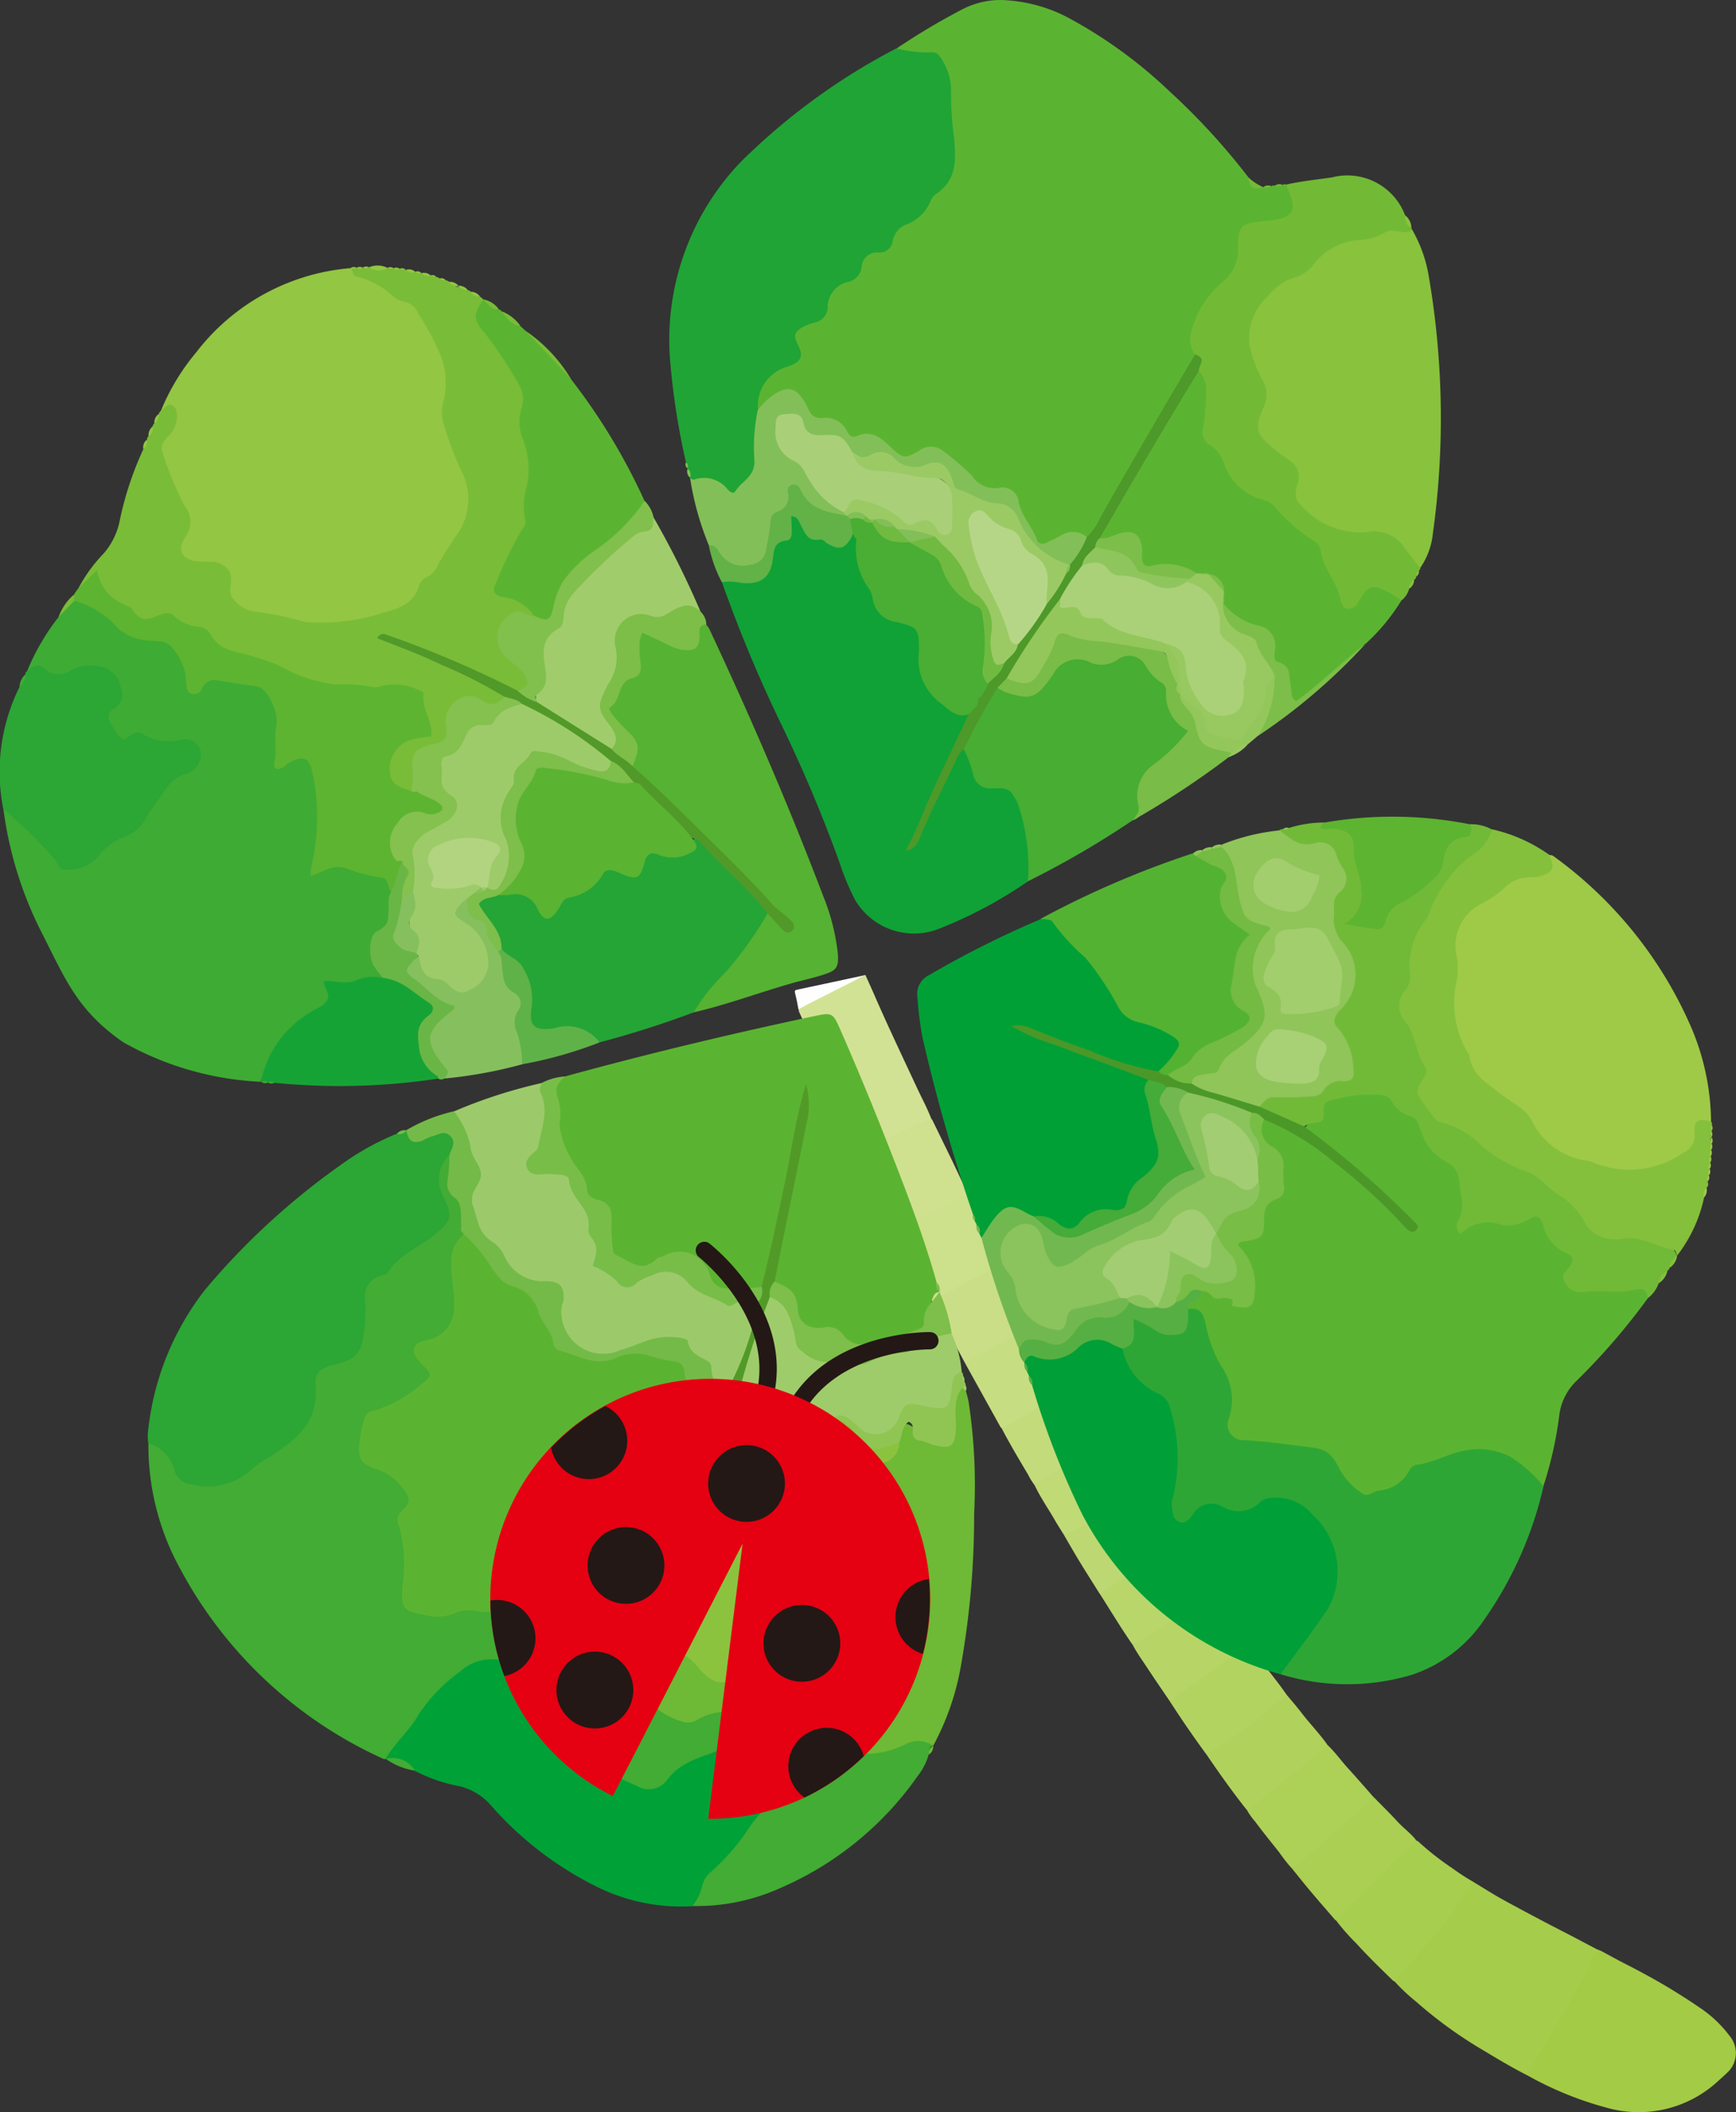 <svg xmlns="http://www.w3.org/2000/svg" xmlns:xlink="http://www.w3.org/1999/xlink" width="51.301" height="62.405" viewBox="0 0 51.301 62.405"><rect x="0" y="0" width="51.301" height="62.405" fill="#333333" stroke="none"/><defs><clipPath id="a"><rect width="51.301" height="62.405" transform="translate(0 0)" fill="none"></rect></clipPath><clipPath id="b"><path d="M16.835,42.262A6.485,6.485,0,0,0,18.11,53.068c1.4-2.712,3.834-7.459,3.834-7.459L20.93,53.74a6.491,6.491,0,1,0-4.1-11.478" fill="none"></path></clipPath></defs><g transform="translate(0 0)"><g clip-path="url(#a)"><path d="M27.521,33.056c-.122-.319-.285-.618-.429-.927-.423-.909-.855-1.814-1.255-2.733-.087-.2-.176-.393-.263-.589l-.053.012c-.624.256-1.2.6-1.813.888a.177.177,0,0,0-.112.11c.006.027.012.053.017.08a4.432,4.432,0,0,1,.231.567c.184.461.375.919.564,1.378.286.691.6,1.37.9,2.053a.362.362,0,0,0,.084.149.386.386,0,0,0,.238-.085c.292-.162.6-.3.894-.452.27-.139.565-.238.847-.361.052-.023.113-.035.148-.09" fill="#d2e294"></path><path d="M23.6,29.818c.334-.191.685-.349,1.025-.528.3-.158.611-.292.9-.47-.655.141-1.31.283-1.966.421-.066.014-.081.033-.064.1.04.158.071.319.1.478" fill="#fefefe"></path><path d="M41.206,58.539a5.664,5.664,0,0,0,.638.6,12.841,12.841,0,0,0,1.98,1.436c.433.26.866.521,1.318.748a3.258,3.258,0,0,0,.274-.452c.215-.334.39-.694.619-1.019s.364-.687.573-1.014a7.388,7.388,0,0,0,.519-1.028.582.582,0,0,1,.069-.1c.024-.034.048-.069.008-.108-.261-.137-.52-.275-.781-.411s-.548-.281-.82-.425c-.419-.222-.839-.443-1.252-.673-.271-.152-.533-.321-.8-.482-.089.031-.116.12-.163.185-.241.331-.475.668-.72,1a4.277,4.277,0,0,1-.431.537,4.689,4.689,0,0,0-.525.617c-.116.16-.286.275-.414.427-.041.048-.112.082-.094.165" fill="#a5cc4a"></path><path d="M47.2,57.6c-.075.166-.173.319-.238.491-.129.344-.369.632-.519.962-.251.55-.626,1.024-.907,1.555-.1.2-.223.389-.341.58-.025.041-.066.077-.056.134a10.15,10.15,0,0,0,2.334.952,3.456,3.456,0,0,0,3.332-.816c.1-.09.2-.176.292-.273a.787.787,0,0,0,.016-1.03A3.6,3.6,0,0,0,50.2,59.3c-.25-.172-.506-.335-.764-.494-.474-.291-.963-.555-1.459-.807-.219-.112-.433-.233-.65-.349a1.107,1.107,0,0,0-.124-.05" fill="#a3cb46"></path><path d="M41.206,58.539a4.023,4.023,0,0,1,.454-.478c.138-.13.217-.308.353-.442a10.327,10.327,0,0,0,1.175-1.492c.12-.172.248-.34.365-.516a6.31,6.31,0,0,1-.619-.4,8.435,8.435,0,0,1-1.013-.792.463.463,0,0,0-.081-.047c-.072-.01-.106.046-.142.089-.365.434-.805.794-1.19,1.208-.31.334-.635.654-.97.965-.03.027-.077.054-.053.111a6.437,6.437,0,0,0,.6.681c.343.379.711.735,1.077,1.092a.207.207,0,0,0,.047.024" fill="#a8ce4f"></path><path d="M40.6,53.109c-.256-.29-.509-.583-.771-.869-.2-.22-.372-.466-.589-.672a.123.123,0,0,0-.111.038c-.332.263-.646.548-.975.815-.043.034-.084.068-.128.1a3.675,3.675,0,0,0-.568.458,5.474,5.474,0,0,1-.522.384c-.037.032-.086.053-.09.111a1.785,1.785,0,0,0,.244.346c.23.312.476.612.717.916a4.392,4.392,0,0,0,.379.48,1.354,1.354,0,0,0,.348-.246c.5-.4.948-.865,1.445-1.27.182-.149.36-.3.532-.461.04-.037.088-.068.089-.13" fill="#add057"></path><path d="M40.6,53.109c-.319.312-.663.6-1.008.881-.376.31-.7.676-1.092.971a1.744,1.744,0,0,0-.314.255c.19.234.377.472.571.7.214.255.435.505.652.758.023.026.04.059.08.066.136-.136.274-.271.409-.408.311-.315.62-.633.933-.946.2-.2.4-.387.6-.578.147-.139.254-.315.414-.442-.158-.2-.366-.348-.538-.534-.228-.249-.47-.485-.706-.726" fill="#aacf52"></path><path d="M27.521,33.056c-.278.09-.536.227-.805.337-.456.186-.883.43-1.322.651.118.32.277.621.424.928l.66,1.366c.062.034.116,0,.166-.026.285-.155.577-.3.866-.445.317-.162.633-.325.959-.472.052-.024.111-.04.139-.1-.153-.328-.306-.656-.462-.982-.2-.412-.4-.821-.6-1.231-.006-.011-.019-.018-.028-.027" fill="#cfe18f"></path><path d="M36.842,53.474a5.2,5.2,0,0,0,.479-.344c.5-.449,1.061-.827,1.562-1.277a2.784,2.784,0,0,1,.353-.285c-.235-.341-.528-.636-.779-.965-.138-.18-.287-.35-.432-.525a1.07,1.07,0,0,0-.331.224q-.687.575-1.414,1.1c-.161.115-.331.218-.489.339-.05.038-.128.063-.1.154.368.539.746,1.071,1.153,1.582" fill="#b0d25c"></path><path d="M35.689,51.891a.973.973,0,0,1,.381-.312c.268-.16.5-.365.756-.541.388-.27.724-.606,1.112-.877a.574.574,0,0,0,.087-.084c-.089-.122-.175-.246-.267-.365q-.408-.531-.819-1.059c-.021-.027-.047-.051-.071-.077-.1,0-.156.082-.221.14a1.659,1.659,0,0,1-.25.184c-.269.158-.5.366-.754.548-.278.2-.556.4-.839.595a.784.784,0,0,0-.25.2q.542.842,1.135,1.647" fill="#b3d361"></path><path d="M28.608,35.3c-.27.112-.525.258-.79.38-.452.209-.876.475-1.339.662.341.709.7,1.409,1.065,2.1.053.028.1,0,.139-.026.291-.163.586-.317.876-.481.309-.176.634-.323.945-.5.049-.028.113-.042.125-.112-.12-.249-.237-.5-.36-.746q-.306-.612-.616-1.22a.591.591,0,0,0-.045-.066" fill="#cde08b"></path><path d="M34.554,50.244c.276-.162.527-.36.791-.539.4-.27.761-.6,1.18-.845a2.624,2.624,0,0,0,.343-.284,7.127,7.127,0,0,0-.445-.619c-.216-.3-.443-.594-.666-.891-.144,0-.231.11-.332.185a15.007,15.007,0,0,1-1.377.955,2.59,2.59,0,0,0-.568.408c.125.235.282.45.428.673.211.321.43.638.646.957" fill="#b7d567"></path><path d="M28.525,40.288l1.038,1.871a.3.3,0,0,0,.033.039c.048.024.086,0,.126-.023.259-.146.525-.276.774-.44.349-.23.734-.4,1.085-.632a.26.26,0,0,0,.116-.109c-.359-.578-.7-1.166-1.041-1.757a.7.7,0,0,0-.046-.065c-.058-.031-.105,0-.152.028-.617.315-1.232.633-1.828.987a.233.233,0,0,0-.1.1" fill="#c7dd81"></path><path d="M34.73,45.619l-.776-1.137L33.623,44c-.058-.024-.094.018-.132.047a6.894,6.894,0,0,1-.754.478c-.292.165-.543.389-.836.553-.11.061-.216.13-.329.186-.048.024-.1.042-.128.095.151.258.3.519.455.774.193.317.393.63.59.945a.422.422,0,0,0,.247-.094c.453-.264.863-.59,1.3-.871a5.409,5.409,0,0,0,.624-.426c.023-.02.054-.033.066-.065" fill="#bdd872"></path><path d="M34.73,45.619a.548.548,0,0,0-.143.072c-.282.264-.653.4-.947.64s-.6.4-.893.6c-.083.057-.177.087-.258.143.329.513.641,1.038.991,1.538.436-.286.888-.549,1.315-.85.323-.229.626-.485.962-.7-.139-.2-.275-.4-.417-.6-.2-.283-.407-.563-.61-.844" fill="#b9d66b"></path><path d="M28.525,40.288c.407-.229.8-.476,1.223-.681.289-.141.565-.309.862-.435l-.649-1.218c-.111-.208-.221-.417-.332-.626-.306.167-.614.33-.927.487-.344.172-.676.37-1.014.556-.047.026-.1.048-.144.072l.981,1.845" fill="#cade87"></path><path d="M31.7,40.994a9.012,9.012,0,0,1-.825.483c-.362.165-.65.454-1.029.584-.091.031-.151.115-.247.137.244.473.52.929.791,1.388a1.656,1.656,0,0,0,.184.293.119.119,0,0,0,.065-.017c.253-.183.548-.295.8-.486a4.979,4.979,0,0,1,.716-.44,3.045,3.045,0,0,0,.415-.256.253.253,0,0,0,.108-.118l-.69-1.1c-.1-.155-.191-.312-.287-.468" fill="#c3db7b"></path><path d="M32.674,42.562c-.451.338-.98.554-1.427.9-.174.136-.4.209-.582.34-.032.023-.077.031-.094.074.171.363.4.69.6,1.037.086.149.18.294.271.44a2.972,2.972,0,0,0,.747-.423c.35-.256.729-.462,1.089-.7.117-.076.229-.158.343-.238q-.476-.717-.949-1.435" fill="#c0da76"></path><path d="M38,5.453c-.041-.025-.055-.008-.088.011a.338.338,0,0,1-.241.02.1.1,0,0,0-.092.016c-.072.05-.161.019-.242.027h-.011c-.241.005-.367-.042-.437-.291A19.793,19.793,0,0,0,34.573,2.71,13.845,13.845,0,0,0,31.563.521,4.531,4.531,0,0,0,29.8.012a2.433,2.433,0,0,0-1.375.271,19.609,19.609,0,0,0-1.936,1.154c.122.238.38.244.593.263.592.051.772.384.836.917.037.31,0,.613.057.907a2.935,2.935,0,0,1-1.2,2.952c-.541.506-1.038.968-1.567,1.426-.63.545-.825,1.315-1.6,1.663-.135.06-.276.211-.237.343.159.535-.1.66-.5.9a.977.977,0,0,0-.452,1.311.812.812,0,0,0,.4-.2c.416-.289.675-.264.915.211a.648.648,0,0,0,.547.4.92.92,0,0,1,.672.355.373.373,0,0,0,.344.153,1.252,1.252,0,0,1,1.054.419.638.638,0,0,0,.781.1.737.737,0,0,1,.943.18c.492.424.87.873,1.577.895.175.005.258.148.306.3a2.832,2.832,0,0,0,.274.6c.386.636.523.674,1.228.449a4.723,4.723,0,0,1,.713-.066c.462-.269.611-.761.857-1.187.815-1.4,1.68-2.716,2.365-4.181a2.382,2.382,0,0,1,.784-2,1.62,1.62,0,0,0,.6-1.254c0-.417.207-.581.623-.605a2.008,2.008,0,0,0,.419-.071c.859-.232.754-.586.185-1.165" fill="#5bb431"></path><path d="M1.733,18.228A6.722,6.722,0,0,0,.8,19.834a2.462,2.462,0,0,0,1.646.066.674.674,0,0,1,.811.24.61.61,0,0,1-.049.72.7.7,0,0,0,.054.793.648.648,0,0,0,.646.286c.537.01,1.045.161,1.592.13a.233.233,0,0,1,.218.243.379.379,0,0,1-.215.345c-.623.286-.89.85-1.271,1.376a1.551,1.551,0,0,1-.647.57,3.5,3.5,0,0,0-.752.553c-.469.383-.743.436-1.188-.009-.308-.309-.669-.652-.971-1A.577.577,0,0,0,.1,23.9a11.235,11.235,0,0,0,1.082,3.558c.743,1.449,1.07,2.373,2.462,3.338A9.113,9.113,0,0,0,7.7,31.963a5.043,5.043,0,0,1,1.844-2.076c.038-.022.087-.054.1-.086.272-.739.828-.659,1.5-.784a.491.491,0,0,0,.187-.081,1.307,1.307,0,0,0-.137-.6c-.055-.2-.1-.46.048-.6a1.582,1.582,0,0,0,.4-1.4c-.027-.368-.2-.5-.529-.575a3.573,3.573,0,0,0-1.477-.217c-.317.064-.216-.183-.186-.336a5.806,5.806,0,0,0-.022-2.173c-.131-.677-.258-.751-.9-.642-.168.028-.241.015-.241-.172,0-.1,0-.208,0-.311-.058-1.534-.275-1.85-1.812-1.956-.3-.02-.458.2-.725.24-.148-.178-.125-.4-.224-.606A1.223,1.223,0,0,0,4.5,18.749a1.969,1.969,0,0,1-1.148-.563,1.214,1.214,0,0,0-1.26-.418,1.91,1.91,0,0,0-.362.46" fill="#3eab34"></path><path d="M20.462,56.317a6.05,6.05,0,0,0,2.631-.546,9.594,9.594,0,0,0,4.029-3.3,1.8,1.8,0,0,0,.32-.625c.024-.1.006-.251.134-.268,0,0,0,0,0,0a.556.556,0,0,0-.814-.2,2.951,2.951,0,0,1-1.883.163,12.285,12.285,0,0,0-1.269-.2.593.593,0,0,1-.391-.2,2.581,2.581,0,0,0-2.63-.562c-.16.048-.3.147-.445.057-.915-.565-1.805-.8-2.161-1.915a2.232,2.232,0,0,0-.526-.987c-.221-.063-.4.079-.575-.121a1.831,1.831,0,0,0-2.026-.326,6.342,6.342,0,0,1-2.295.228A.457.457,0,0,1,12.067,47,7.407,7.407,0,0,0,12,45.033a.554.554,0,0,1,.034-.256c.176-.771-.022-1.1-.72-1.474-.269-.144-.545-.248-.508-.634s.1-.732.527-.884a4.92,4.92,0,0,0,1.294-.821.419.419,0,0,0,.064-.715c-.212-.236-.211-.4.1-.535.734-.326.843-.858.782-1.6A2.6,2.6,0,0,1,13.73,36.6a.5.5,0,0,0,.048-.182,1.469,1.469,0,0,0,.015-.273,1.488,1.488,0,0,0-.261-.906.794.794,0,0,1-.106-.609c.015-.237.053-.424-.207-.528-.488.259-.463.709-.348,1.147.23.875.134.972-.638,1.405a11.644,11.644,0,0,0-1.444,1.219c-.241.2-.168.525-.171.852-.008.8-.187,1.31-1.048,1.528-.339.086-.421.4-.41.718A1.73,1.73,0,0,1,8.4,42.522a13.236,13.236,0,0,1-1.5,1.035,1.236,1.236,0,0,1-1.727-.5c-.2-.291-.4-.492-.787-.41a7.55,7.55,0,0,0,.742,3.324,12.772,12.772,0,0,0,6.206,6c.018.009.048,0,.067,0a2.736,2.736,0,0,0,.969-.955,5.542,5.542,0,0,1,1.4-1.467,1.421,1.421,0,0,1,1.6-.036A4.557,4.557,0,0,1,17.318,51.7a2.355,2.355,0,0,0,1.712,1.27.784.784,0,0,0,.831-.294,2.849,2.849,0,0,1,.927-.607c.516-.216.868-.266,1.157.3a.823.823,0,0,0,.289.244c.493.328.516.362.108.862-.475.582-.988,1.256-1.535,1.838a1.326,1.326,0,0,0-.345,1.005" fill="#42ac34"></path><path d="M45.608,43.914a11.235,11.235,0,0,0,.475-2.131,1.7,1.7,0,0,1,.513-.991,19.37,19.37,0,0,0,2.1-2.435c.1-.38-.134-.421-.424-.4-.5.042-.887.021-1.379.017-.32,0-.491-.132-.359-.485.06-.158.109-.362-.053-.486a2.707,2.707,0,0,1-.819-1.011.28.28,0,0,0-.319-.173c-.682.259-1.348.065-2.031.26a1.9,1.9,0,0,0-.682-2.018,1.9,1.9,0,0,1-.4-.516A2.268,2.268,0,0,0,39.522,32.3c-.609.158-.594.7-1,1.052a5.075,5.075,0,0,0,1.171.988c.546.446.99.873,1.5,1.333a20.685,20.685,0,0,0-3.171-2.5.934.934,0,0,0-.6-.188c-.358.246-.282.578-.076.865.489.682.522.949.044,1.616a.961.961,0,0,0-.184.536.47.47,0,0,1-.332.485c-.475.133-.4.344-.183.674a1.464,1.464,0,0,1,.221,1c-.009.179-.093.277-.271.279-.071,0-.135-.067-.195-.108a.828.828,0,0,0-.359-.11.709.709,0,0,1-.218-.08.424.424,0,0,0-.4-.046c-.217.247-.5.246-.36.654a5.777,5.777,0,0,1,1.07,2.928c.015.869.127.885.795,1.051.363.091.653.026,1.051.1a2.1,2.1,0,0,1,1.7.988c.461.655,1.208.577,1.863.032a3.272,3.272,0,0,1,2.454-.762,1.324,1.324,0,0,1,.81.372,1.294,1.294,0,0,0,.762.459" fill="#5bb431"></path><path d="M10.355,7.923A6.407,6.407,0,0,0,5.8,10.409a6.537,6.537,0,0,0-1.041,1.719.32.32,0,0,1,.146.525,1.215,1.215,0,0,0-.04,1.305,11,11,0,0,0,.43,1.056.843.843,0,0,1,.021.805c-.2.507-.081.817.492.919.537.1.808.2.884.83a.857.857,0,0,0,.747.664,7.827,7.827,0,0,0,3.825.07,3.625,3.625,0,0,0,1.76-1.454,5.711,5.711,0,0,0,.588-.93,2.2,2.2,0,0,0,.1-2.247,4.317,4.317,0,0,1-.424-2.095,3.273,3.273,0,0,0-1.456-2.927,7.083,7.083,0,0,0-1.477-.726" fill="#93c642"></path><path d="M27.678,37.89c-.377-1.349-.89-2.679-1.4-3.977-.453-1.159-.954-2.371-1.438-3.471-.22-.5-.233-.535-.753-.424-2.458.521-4.955,1.118-7.394,1.788-.23.069-.41.179-.383.445a4.015,4.015,0,0,0,.642,2.454,6.534,6.534,0,0,0,.826,1.074c.2.166.1.489.14.74a.987.987,0,0,0,1.5.861c.777-.3.948-.284,1.472.451a1.349,1.349,0,0,0,1.622.258,4.466,4.466,0,0,0,.516-1.7c.3-1.27.521-2.528.756-3.807-.26,1.494-.537,2.955-.872,4.443a1.367,1.367,0,0,0-.041.939,1.2,1.2,0,0,1,.536.768c.029.21.141.464.333.521a13.393,13.393,0,0,0,1.71.577,2.358,2.358,0,0,0,1.733-.485c.308-.252.283-1.08.5-1.152s.05-.018.05-.018c.112-.058-.065-.208-.062-.286" fill="#5bb431"></path><path d="M22.4,12.086a1.193,1.193,0,0,1,.848-1.245c.427-.138.512-.3.331-.656-.138-.274-.1-.369.133-.517a1.487,1.487,0,0,1,.364-.137.475.475,0,0,0,.384-.5.768.768,0,0,1,.57-.694.508.508,0,0,0,.434-.466.448.448,0,0,1,.486-.409.4.4,0,0,0,.436-.367.646.646,0,0,1,.4-.463,1.239,1.239,0,0,0,.715-.693.44.44,0,0,1,.151-.2c.62-.416.6-.973.545-1.647a9.787,9.787,0,0,1-.093-1.489,1.7,1.7,0,0,0-.34-.945c-.076-.129-.212-.112-.339-.108a4.049,4.049,0,0,1-.94-.119A18.907,18.907,0,0,0,21.875,4.8a7.6,7.6,0,0,0-2.065,5.938,21.535,21.535,0,0,0,.461,2.924.482.482,0,0,1,.041.171l.006.016a2.153,2.153,0,0,1,.07.262v.009a2.039,2.039,0,0,0,1.27.486c.409.066.677-.357.736-.735a4.706,4.706,0,0,0,.007-1.786" fill="#20a436"></path><path d="M21.333,17.2a41.806,41.806,0,0,0,1.82,4.337A42.458,42.458,0,0,1,24.8,25.46a7.5,7.5,0,0,0,.469,1.13,2.02,2.02,0,0,0,2.452.863,13.054,13.054,0,0,0,2.66-1.414,3.22,3.22,0,0,0-.362-2.731c-.034-.048-.064-.08-.095-.082-.779-.037-1.019-.546-1.43-1.121-.256.022-.326.234-.416.43-.183.4-.374.8-.558,1.176s-.267.718-.474,1.069a30.761,30.761,0,0,1,1.514-3.117.553.553,0,0,0,.093-.546A2.008,2.008,0,0,1,27.335,19a.658.658,0,0,0-.579-.73,1.206,1.206,0,0,1-.9-.8c-.24-.538-.31-1.148-.588-1.674a1.194,1.194,0,0,1-1.5-.414c-.239-.254-.385-.36-.556.082a8.417,8.417,0,0,0-.646,1.341c-.046.215-.34.307-.591.275-.215-.028-.475-.083-.64.13" fill="#10a236"></path><path d="M10.355,7.926c.1.061.029.194.158.236a2.493,2.493,0,0,1,1.1.584.645.645,0,0,0,.332.167.528.528,0,0,1,.412.349,7.32,7.32,0,0,1,.7,1.33,2.3,2.3,0,0,1,.043,1.292,1.1,1.1,0,0,0,.014.644A9,9,0,0,0,13.678,14a1.815,1.815,0,0,1-.25,1.9c-.16.279-.333.49-.471.766a.718.718,0,0,1-.323.378.416.416,0,0,0-.252.263c-.143.522-.6.683-1.039.792a5.817,5.817,0,0,1-2.164.289,1.212,1.212,0,0,1-.237-.026,9.036,9.036,0,0,0-1.476-.3.923.923,0,0,1-.521-.307c-.194-.183-.137-.333-.116-.584.028-.336-.208-.525-.539-.574a4.614,4.614,0,0,1-.562-.021c-.384-.1-.482-.347-.263-.694a.746.746,0,0,0-.008-.936A9.475,9.475,0,0,1,4.8,13.364c-.068-.194.038-.329.163-.466a.857.857,0,0,0,.266-.581c0-.132-.013-.281-.147-.342s-.222.081-.32.154a.171.171,0,0,0-.068.1,1.94,1.94,0,0,1-.129.282.1.1,0,0,0-.052.092c-.009.111-.083.186-.121.288-.04.024-.044.055-.048.1-.01.1-.088.173-.105.274a9.755,9.755,0,0,0-.713,2.175,2.1,2.1,0,0,1-.459.909,4.637,4.637,0,0,0-.75,1.03c.374-.03.427-.119.76.208a1.953,1.953,0,0,0,1.726.8,1.7,1.7,0,0,1,1.279.507,2.224,2.224,0,0,0,1.05.585c.805.191,1.43.582,2.211.8a8.344,8.344,0,0,0,2.077.129c.387.011.778-.1.957.432.153.449.24.779-.4.962a.889.889,0,0,0-.579,1.017.619.619,0,0,0,.729.606c.033-.026.078-.048.087-.092.138-.683.2-1.131.958-1.333.148-.039.148-.353.169-.519.073-.56.253-.788.854-.618.334.094.6.114.759-.267-.16-.38-.535-.484-.868-.633-.849-.378-1.644-.73-2.507-1.043,1.281.463,2.5,1.044,3.743,1.6.429-.209.548-.362.247-.774-.112-.153-.284-.26-.41-.412-.169-.2-.354-.407-.254-.689a.546.546,0,0,1,.615-.343.322.322,0,0,0,.289-.088c-.038-.376-.308-.539-.612-.667s-.365-.25-.227-.542a7.421,7.421,0,0,0,.528-1.262,5.3,5.3,0,0,0,.163-2.658,3.576,3.576,0,0,1-.088-1.045,3.263,3.263,0,0,0-.918-2.051,1.69,1.69,0,0,1-.367-1.142c-.035-.017-.06-.065-.1-.078-.1-.034-.18-.1-.278-.144-.015-.036-.057-.045-.085-.053-.072-.019-.215-.186-.266-.116h0c-.038.083-.227-.086-.29-.131a.183.183,0,0,0-.1-.045.418.418,0,0,1-.176-.052.159.159,0,0,0-.1-.044c-.044,0-.135-.093-.168-.035h.007c-.1.008-.178-.058-.277-.078l-.008,0a.936.936,0,0,1-.183-.033h.011c-.1.02-.175-.05-.275-.062l-.013,0c-.044-.014-.148-.078-.176-.022h0c-.026-.055-.136-.005-.189-.019h.011a.233.233,0,0,1-.195-.011h.014c-.187-.006-.374,0-.56-.02h.014a.17.17,0,0,1-.194.012h.012a.237.237,0,0,1-.195,0h.011c-.058.023-.146.072-.191.009h0" fill="#79bc38"></path><path d="M45.611,43.915a4.02,4.02,0,0,0-.972-.87,2.031,2.031,0,0,0-1.355-.183c-.48.078-.927.364-1.429.418a.311.311,0,0,0-.2.155,1.129,1.129,0,0,1-.927.61c-.168.031-.3.2-.475.078a2.089,2.089,0,0,1-.642-.669c-.285-.559-.4-.639-1.033-.712-.585-.066-1.231-.166-1.848-.19a.458.458,0,0,1-.422-.619,1.733,1.733,0,0,0-.24-1.6,4.019,4.019,0,0,1-.444-1.243c-.074-.317-.184-.463-.519-.412-.321.613-.446.7-1.083.373-.437-.226-.682-.206-.69.365,0,.186-.218.328-.208.533a1.444,1.444,0,0,0,.742,1.221,1.346,1.346,0,0,1,.634.968,4.747,4.747,0,0,1,.012,2.085.715.715,0,0,0,.209.8c.264.2.466,0,.672-.169a.687.687,0,0,1,.724-.143,1.439,1.439,0,0,0,1.235-.133.914.914,0,0,1,1.1.135,2.142,2.142,0,0,1,.467,2.965,5.285,5.285,0,0,0-1.073,1.791,6.694,6.694,0,0,0,3.887.013,4.154,4.154,0,0,0,2.125-1.621,11.222,11.222,0,0,0,1.754-3.941" fill="#2ea635"></path><path d="M28.8,36.059c.013.049.052.087.057.133a1.933,1.933,0,0,0,.085.257c.012.044.042.081.057.123a.341.341,0,0,0,.308-.185c.337-.548.7-.594,1.254-.327a1.227,1.227,0,0,1,.492.147.742.742,0,0,0,1.079-.1c.044-.045.109-.1.158-.1.916-.012,1.2-.688,1.761-1.259a1,1,0,0,0,.294-1c-.108-.617-.3-1.2-.357-1.826a4.091,4.091,0,0,0-1.381-.612c-.746-.277-1.461-.562-2.2-.828,1.109.411,2.206.835,3.33,1.208a.751.751,0,0,0,.677-.007,1.369,1.369,0,0,0,.4-.419.54.54,0,0,0-.181-.852c-.068-.048.013-.012-.063-.034a3.626,3.626,0,0,1-2.081-1.838A9.918,9.918,0,0,0,31.368,27.3a.491.491,0,0,0-.624-.137,28.7,28.7,0,0,0-3.3,1.655.615.615,0,0,0-.333.642,10.079,10.079,0,0,0,.153,1.21A52.032,52.032,0,0,0,28.759,35.9c.017.051.031.106.044.155" fill="#00a037"></path><path d="M50.564,33.148a7.259,7.259,0,0,0-.586-2.792,12.242,12.242,0,0,0-4.084-5.069c-.032-.024-.084-.019-.122-.028-.093.216-.161.4-.415.448a4.524,4.524,0,0,0-1.913,1.041,1.37,1.37,0,0,0-.6,1.465,2.064,2.064,0,0,1,.028.709,4.233,4.233,0,0,0,.493,2.7,2.1,2.1,0,0,0,.843.811,6,6,0,0,1,1.1,1.042,3.518,3.518,0,0,0,4.545.705.771.771,0,0,0,.388-.581.519.519,0,0,1,.319-.451" fill="#9eca47"></path><path d="M4.383,42.642a1.122,1.122,0,0,1,.771.792.561.561,0,0,0,.518.42,1.874,1.874,0,0,0,1.79-.465A3.947,3.947,0,0,1,8.052,43c.814-.562,1.369-1.035,1.27-2.117-.029-.318.184-.469.475-.541.669-.163.866-.29.956-.956a4.845,4.845,0,0,0,.037-.968.628.628,0,0,1,.479-.729c.058-.014.156-.034.181-.076.33-.545.968-.779,1.414-1.146.524-.431.492-.563.22-1.149a1.014,1.014,0,0,1,.2-1.2.35.35,0,0,0,.191-.521.46.46,0,0,0-.563-.227,5.027,5.027,0,0,1-.9.024s.025-.012-.012.007a.723.723,0,0,1-.268.094,7.851,7.851,0,0,0-1.67.93A21.157,21.157,0,0,0,6.066,38.1a8.161,8.161,0,0,0-1.7,4.286,2.024,2.024,0,0,0,.016.259" fill="#2ca635"></path><path d="M37.84,49.465c.488-.658.874-1.162,1.363-1.867a2.269,2.269,0,0,0-.421-2.85,1.4,1.4,0,0,0-1.238-.488.49.49,0,0,0-.294.112.9.9,0,0,1-1.114.151.634.634,0,0,0-.892.235c-.09.129-.231.3-.417.2s-.171-.292-.2-.476a.555.555,0,0,1,.041-.259,5,5,0,0,0-.086-2.6.616.616,0,0,0-.361-.449,1.857,1.857,0,0,1-1.052-1.323.871.871,0,0,0-1.227-.255,1.874,1.874,0,0,1-1.379.363.23.23,0,0,0-.29.3l0,.011c.022.092.064.174.082.265.009.043.044.078.052.12.017.1.082.175.094.277a24.476,24.476,0,0,0,1.485,3.821,9.455,9.455,0,0,0,5.853,4.716" fill="#009f37"></path><path d="M41.969,16.781a2.151,2.151,0,0,0,.372-1,24.807,24.807,0,0,0-.116-7.6,4.1,4.1,0,0,0-.513-1.427,4.376,4.376,0,0,0-2.836.7c-.332.2-.57.454-.9.665a2.139,2.139,0,0,0-.949,2.862,1.829,1.829,0,0,1,.041,1.281.769.769,0,0,0,.325,1.029,1.641,1.641,0,0,1,.805,1.378c.063.605,1.018,1.245,1.7,1.229a1.891,1.891,0,0,1,1.776.762.4.4,0,0,0,.289.121" fill="#89c23d"></path><path d="M17.385,47.733a15.863,15.863,0,0,1,.56,1.49,1.13,1.13,0,0,0,.871.829.685.685,0,0,1,.424.274,2.043,2.043,0,0,0,.9.534.515.515,0,0,0,.444-.034,1.806,1.806,0,0,1,1.757-.046,6.516,6.516,0,0,1,.745.523.522.522,0,0,0,.519.239,6.618,6.618,0,0,1,1.112.157,2.741,2.741,0,0,0,2.019-.149.784.784,0,0,1,.841.032,7.723,7.723,0,0,0,.81-2.31,25.419,25.419,0,0,0,.4-4.541,16.448,16.448,0,0,0-.163-3.312c-.02-.106-.053-.214-.079-.313-.015-.057-.035-.131-.081-.155-.184-.1-.259.047-.3.195a3.507,3.507,0,0,0-.08.841c0,.214.085.451-.176.551a.715.715,0,0,1-.644-.17c-.576-.447-.645-.418-.833.268-.034.327-.3.378-.554.4-.531.044-.633.3-.578.778a1.5,1.5,0,0,0,.264.658c.228.35.445.683.642,1.061a1.493,1.493,0,0,1,.134,1.308,1.021,1.021,0,0,0-.052.638c.109.421.058.614-.406.721-.3.069-.246.361-.106.563a2.669,2.669,0,0,1,.363,1.555c.013.369-.188.533-.531.425-.738-.231-1.509-.292-2.247-.553a2.837,2.837,0,0,1-1.03-.522.633.633,0,0,0-.532-.192,1.165,1.165,0,0,1-1.2-.494A2.286,2.286,0,0,0,20,48.572a1.051,1.051,0,0,1-.536-1.479,2.378,2.378,0,0,0,.334-1.473c-.059-.4.345-.723.66-.974a16.242,16.242,0,0,1,1.913-1.558c.385-.221.345-.544.121-.876a4.52,4.52,0,0,0-.519-.486.664.664,0,0,0-.36-.187.82.82,0,0,0-.453.428c-1.11,1.766-2.343,3.416-3.529,5.131a.863.863,0,0,0-.242.635" fill="#6eb935"></path><path d="M20.46,56.319a1.525,1.525,0,0,0,.286-.577.771.771,0,0,1,.262-.433,6.566,6.566,0,0,0,1.1-1.262,3.571,3.571,0,0,1,.681-.77.654.654,0,0,0,.225-.308c.078-.236.046-.364-.235-.377a.914.914,0,0,1-.915-.721.313.313,0,0,0-.489-.224c-.357.182-.685.245-1.026.424a1.784,1.784,0,0,0-.6.472.677.677,0,0,1-.932.222c-.239-.094-.485-.216-.733-.339a.905.905,0,0,1-.525-.567,5.091,5.091,0,0,0-1.023-1.7A4.185,4.185,0,0,0,15.2,49.2a1.376,1.376,0,0,0-1.593.18,5.017,5.017,0,0,0-1.223,1.256c-.289.521-.7.834-.992,1.337H11.4a2.331,2.331,0,0,1,.856.348,4.768,4.768,0,0,0,1.325.457,1.768,1.768,0,0,1,.925.563,10.13,10.13,0,0,0,3.144,2.413,5.6,5.6,0,0,0,2.806.568" fill="#00a137"></path><path d="M20.5,29.912c.96-.221,1.9-.572,2.844-.844.315-.091.659-.165.952-.257.4-.126.5-.2.462-.643a6.327,6.327,0,0,0-.434-1.7c-1.021-2.683-2.152-5.3-3.373-7.906a.836.836,0,0,0-.079-.1c-.141-.2-.254-.041-.287.076-.152.523-.4.5-.829.334-.088-.034-.164-.076-.24-.105-.592-.223-.734-.127-.769.52a.929.929,0,0,1-.279.677c-.641.622-.661,1.066-.062,1.72.317.346.172.691.273,1.1,1.4,1.4,2.857,2.761,4.191,4.221a1.047,1.047,0,0,1-.181-.048c-.8.811-1.417,1.735-2.195,2.583-.1.1-.157.273.006.38" fill="#56b232"></path><path d="M20.5,29.914a5.525,5.525,0,0,1,.91-1.153,10.712,10.712,0,0,0,1.28-1.785.825.825,0,0,0-.292-.541c-.551-.633-1.165-1.172-1.757-1.756-.413.358-.712.6-1.283.415a.334.334,0,0,0-.406.236c-.125.392-.353.416-.695.285-.152-.058-.338-.075-.431.04-.4.5-.98.621-1.42,1.051-.127.124-.245.222-.37.049-.376-.524-.8-.5-1.388-.43-.605.207-.732.361-.351.918a2.368,2.368,0,0,1,.4.794,1.4,1.4,0,0,0,.333.393,1.576,1.576,0,0,1,.521,1.312c-.025.692.233.89.9.8a3.8,3.8,0,0,1,1.278.254,29.048,29.048,0,0,0,2.775-.885" fill="#25a536"></path><path d="M38.545,33.284a.506.506,0,0,1,.3-.106c.232,0,.285-.1.268-.317-.026-.316.124-.347.41-.394a3.946,3.946,0,0,1,1.2-.124c.15.021.315.029.393.174a.931.931,0,0,0,.584.47c.224.078.22.282.311.47a1.51,1.51,0,0,0,.734.877.639.639,0,0,1,.381.578c.026.431.215.783-.062,1.2a.358.358,0,0,0,.091.353A1.135,1.135,0,0,1,44.4,36.2a1.2,1.2,0,0,0,.8-.195c.208-.108.313-.06.394.161a1.226,1.226,0,0,0,.717.875c.206.081.2.246.05.419-.1.113-.23.212-.13.4a.518.518,0,0,0,.515.318c.543-.077,1.085.049,1.611-.08.245-.06.287.05.342.257a.945.945,0,0,0,.318-.44c.057-.16.185-.228.258-.374.041-.013.049-.04.058-.078.034-.151.183-.211.225-.359l0,.005c-.25-.609-.734-.54-1.285-.69-.207-.056-.382.021-.584-.019A1.014,1.014,0,0,1,47,36.072a6.975,6.975,0,0,0-2.5-1.951c-.7-.372-1.264-.89-1.991-1.266a.644.644,0,0,1-.353-.71,2.467,2.467,0,0,0-.358-1.8,1.083,1.083,0,0,1-.043-1.156.489.489,0,0,0,.065-.246A5.313,5.313,0,0,1,42.927,26.1a2.712,2.712,0,0,1,.827-.825c.263-.19.488-.4.332-.768a1.277,1.277,0,0,0-.634-.154,1.943,1.943,0,0,0-1.05,1.221,1.426,1.426,0,0,1-.652.69,3.821,3.821,0,0,0-.98.825c-.184.25-.48.111-.744.133a.746.746,0,0,0,.35-.7,6.732,6.732,0,0,0-.267-1.712c-.133-.513-.59-.4-1-.507a3.492,3.492,0,0,0-1.017.16,1.213,1.213,0,0,1-.175.033.181.181,0,0,0-.114.037c.1.45.426.566.873.565a.778.778,0,0,1,.816.548.661.661,0,0,1-.038.615,1.5,1.5,0,0,0,.149,1.724,1.273,1.273,0,0,1-.057,1.691.637.637,0,0,0-.061.866,1.414,1.414,0,0,1,.242.528.6.6,0,0,1-.351.8,3.966,3.966,0,0,1-1.661.407c-.289.021-.493.119-.539.432a2.488,2.488,0,0,0,1.369.573" fill="#71ba38"></path><path d="M40.344,19.032a5.865,5.865,0,0,0,1.075-1.3c-.522-.683-.949-.629-1.532-.033a8.588,8.588,0,0,1-.648-1.3,1.118,1.118,0,0,0-.373-.589c-.656-.437-1.12-.89-1.787-1.376A2.646,2.646,0,0,1,35.8,12.12c.006-.428.146-.962-.433-1.184a.441.441,0,0,0-.28.247c-.834,1.44-1.686,2.865-2.518,4.3a1.421,1.421,0,0,0-.108.3c.057.316.3.23.5.184.415-.1.575.016.627.407s.235.518.612.464a2.144,2.144,0,0,1,1.024.159,1.823,1.823,0,0,0,.258.042,1.048,1.048,0,0,1,.247.058.512.512,0,0,1,.3.368c.022.089.017.174.032.267a.96.96,0,0,0,.082.276.509.509,0,0,0,.2.243,3,3,0,0,1,1.666,2.259c.1.332.264.344.511.131.6-.515,1.259-1.042,1.818-1.618" fill="#5bb431"></path><path d="M44.088,24.509a1.292,1.292,0,0,1-.617.774,3.905,3.905,0,0,0-1.162,1.51c-.064.112-.072.264-.149.348a2.184,2.184,0,0,0-.49,1.678.588.588,0,0,1-.122.414.7.7,0,0,0,.008.984c.3.4.281.914.572,1.334.059.086.008.209-.053.3-.106.158-.254.332-.15.531a5.406,5.406,0,0,0,.538.733c.022.029.079.024.122.04a2.585,2.585,0,0,1,1.2.7,4.212,4.212,0,0,0,1.435.8c.365.192.537.479.923.7a2.163,2.163,0,0,1,.747.872,1.09,1.09,0,0,0,1.075.369c.535-.085.993.249,1.518.339.031.005.069.136.075.169a4.262,4.262,0,0,0,.8-1.722c-.012-.106.058-.182.076-.284l0-.013a1.029,1.029,0,0,0,.025-.179s0,.018,0-.01a.639.639,0,0,1,.036-.178v.009a.278.278,0,0,1,.023-.2l0,.012a.243.243,0,0,1,.017-.2l0,.012a.243.243,0,0,1,.016-.2v.012a.246.246,0,0,1,.016-.2l0,.013a.254.254,0,0,1,.016-.2V33.8c-.017-.047-.075-.181,0-.2V33.6c-.06-.023-.007-.138,0-.187V33.41a1.02,1.02,0,0,0,.006-.164c0-.046.01-.062-.018-.1-.355-.1-.512-.077-.495.3a.576.576,0,0,1-.333.615,2.786,2.786,0,0,1-2.7.27.526.526,0,0,0-.125-.033,2.132,2.132,0,0,1-1.66-1.205,1.162,1.162,0,0,0-.348-.378c-.226-.157-.423-.282-.645-.456-.393-.309-.771-.523-.84-1.069,0-.036-.043-.074-.066-.111a2.889,2.889,0,0,1-.307-2.123,2.053,2.053,0,0,0,.007-.64,1.392,1.392,0,0,1,.766-1.637,3.386,3.386,0,0,0,.586-.4,1.08,1.08,0,0,1,.861-.359.8.8,0,0,0,.315-.055c.357-.128.334-.283.191-.611a4.686,4.686,0,0,0-1.683-.75" fill="#84c03c"></path><path d="M12.139,23.368c-.3-.108-.59-.163-.614-.547a.893.893,0,0,1,.691-.983,3.761,3.761,0,0,1,.527-.077c.05-.455-.278-.785-.229-1.244.009-.07-.05-.1-.115-.115a1.644,1.644,0,0,0-1.121-.134.533.533,0,0,1-.349.017,3.93,3.93,0,0,0-.993-.059,4.383,4.383,0,0,1-1.691-.563,7.559,7.559,0,0,0-.77-.268c-.489-.164-.954-.129-1.244-.641a.47.47,0,0,0-.35-.233,1.221,1.221,0,0,1-.728-.317c-.143-.141-.33-.08-.525,0-.3.122-.5.141-.7-.182-.044-.071-.167-.114-.273-.171a1.288,1.288,0,0,1-.786-1.009c-.178.18-.379.358-.551.54a1.044,1.044,0,0,0-.13.186c-.034.061,0,.123,0,.182a2.63,2.63,0,0,1,1.315.833,1.569,1.569,0,0,0,.93.346c.219.028.441-.021.624.177a1.737,1.737,0,0,1,.429.843c.012.061.005.129.013.2.018.153,0,.31.184.357a.263.263,0,0,0,.289-.164.382.382,0,0,1,.437-.241c.43.068.689.116,1.177.178.316.04.65.772.584,1.115-.073.383.01.753-.056,1.118-.043.251.089.241.266.152.052-.026.1-.094.146-.12.414-.222.614-.2.713.319A6.267,6.267,0,0,1,9.2,25.6a1.22,1.22,0,0,0-.014.285c.347-.119.661-.363,1.039-.232a4.733,4.733,0,0,0,1.035.278c.247.025.174.267.294.417.344-.168.276-.461.421-.769a.308.308,0,0,0-.046-.159c-.039-.057-.106-.126-.15-.188-.117-.595.007-1,.655-1.062.281-.027.606.088.684-.267s-.28-.426-.54-.537a.821.821,0,0,0-.179-.049.449.449,0,0,0-.179,0,.648.648,0,0,0-.083.042" fill="#5db430"></path><path d="M28.476,22.134a3.21,3.21,0,0,1,.291.788.51.51,0,0,0,.561.372c.47-.018.539.016.747.446a5.851,5.851,0,0,1,.3,2.3,27.063,27.063,0,0,0,3.093-1.8.453.453,0,0,0,.323-.492,1.292,1.292,0,0,1,.564-1.155,7.63,7.63,0,0,0,.572-.527c.268-.288.333-.513.016-.813a1.577,1.577,0,0,1-.324-.68,1.89,1.89,0,0,0-.975-1.233,4.61,4.61,0,0,0-2.363.175c-.113.063-.13.085-.158.137-.407.755-.9.826-1.681.627a3.355,3.355,0,0,0-.97,1.859" fill="#47ad33"></path><path d="M16.007,32a14.693,14.693,0,0,0-2.586.836c-.041.263.1.428.169.674a3.3,3.3,0,0,1,.259,1.805,1.451,1.451,0,0,0,.519,1.45,1.771,1.771,0,0,1,.39.453,1.525,1.525,0,0,0,1.184.794c.358.05.514.166.512.535-.005,1.373.985,1.833,2.208,1.416.115-.04.209-.087.315-.115a1.387,1.387,0,0,1,1.887.819c.177.327.367.511.757.367a5.942,5.942,0,0,0,.893-2.322.654.654,0,0,0-.043-.192.352.352,0,0,0-.118-.151.616.616,0,0,0-.441-.08,1.651,1.651,0,0,1-1.43-.478,1.241,1.241,0,0,0-1.405-.221c-.7.253-1.1.076-1.284-.654a7.46,7.46,0,0,0-.838-2.09c-.176-.287-.476-.284-.758-.317-.34-.04-.408-.115-.258-.45A2.185,2.185,0,0,0,16.007,32" fill="#9cca6b"></path><path d="M35.424,10.964a.758.758,0,0,1,.223.548,10.054,10.054,0,0,1-.081,1.115.44.44,0,0,0,.229.545,1.062,1.062,0,0,1,.385.532,1.64,1.64,0,0,0,1.151,1.064.65.65,0,0,1,.338.2,4.665,4.665,0,0,0,1.16,1.01.46.46,0,0,1,.192.247c.068.588.492.942.6,1.507.025.127.079.25.226.258a.344.344,0,0,0,.294-.21c.3-.485.39-.546.9-.276.121.064.256.16.378.234a.636.636,0,0,0,.222-.34,2.112,2.112,0,0,1,.149-.268.115.115,0,0,0,.061-.093.33.33,0,0,1,.08-.182c.022-.019.057-.04.035-.068-.159-.212-.3-.388-.464-.607a1.061,1.061,0,0,0-1.1-.459,2.319,2.319,0,0,1-1.951-.791c-.226-.192-.172-.419-.1-.655A.569.569,0,0,0,38.1,13.6c-.121-.1-.283-.193-.384-.278-.556-.467-.679-.593-.38-1.274a.855.855,0,0,0-.04-.842,3.629,3.629,0,0,1-.375-1.026A1.7,1.7,0,0,1,37.5,8.72a1.516,1.516,0,0,1,.752-.519A1.076,1.076,0,0,0,38.83,7.8a1.825,1.825,0,0,1,1.365-.709,1.772,1.772,0,0,0,.744-.226c.212-.156.727.139.772-.107h0a.587.587,0,0,1-.187-.394,1.825,1.825,0,0,0-2.17-1.121c-.433.063-.921.111-1.354.213.4.817.228,1-.632,1.078-.7.065-.786.119-.782.822a1.206,1.206,0,0,1-.438.96A2.827,2.827,0,0,0,35.2,9.824a.79.79,0,0,0,.107.649c.094.143-.009.348.113.491" fill="#72ba35"></path><path d="M.095,23.9a13.615,13.615,0,0,1,1.5,1.463c.145.15.1.365.4.333a1.245,1.245,0,0,0,.889-.361,1.7,1.7,0,0,1,.832-.626,1.115,1.115,0,0,0,.592-.529c.121-.212.253-.38.387-.574.238-.345.413-.657.849-.756a.6.6,0,0,0,.387-.622.468.468,0,0,0-.579-.375,1.421,1.421,0,0,1-1.136-.166c-.2-.141-.372.077-.558.159-.187-.061-.226-.247-.334-.381-.171-.211-.157-.406.06-.542.285-.177.245-.418.165-.68a.716.716,0,0,0-.606-.549,1.173,1.173,0,0,0-.824.105.645.645,0,0,1-.822-.053c-.2-.178-.322-.043-.5.088a.092.092,0,0,0-.048.09c0,.159-.154.221-.172.372a5.637,5.637,0,0,0-.482,3.6" fill="#2ca635"></path><path d="M30.742,27.155c.075,0,.316.006.349.067a6.207,6.207,0,0,0,.982,1.073,8.734,8.734,0,0,1,.955,1.425.9.9,0,0,0,.616.485,3.184,3.184,0,0,1,1.057.447c.15.107.185.214.069.369a2.863,2.863,0,0,1-.536.632.232.232,0,0,0,.291.2,1.192,1.192,0,0,0,.628-.311,4.435,4.435,0,0,1,1.286-.835c.622-.3.638-.508.315-1.093a1.657,1.657,0,0,1,.093-1.622c.184-.356.137-.539-.154-.748a.89.89,0,0,1-.432-.794c.036-.817-.072-.933-.81-1.226-.065,0-.131-.009-.2-.011a27.56,27.56,0,0,0-4.512,1.942" fill="#54b232"></path><path d="M14.283,8.845c-.266.407-.328.588.013.959A12.039,12.039,0,0,1,15.352,11.4a.827.827,0,0,1,.046.7,1.4,1.4,0,0,0,.061.9,2.41,2.41,0,0,1,.108,1.363,2.008,2.008,0,0,0-.052.977.31.31,0,0,1-.085.3,11.255,11.255,0,0,0-.791,1.629c-.115.188-.005.354.255.375a1.291,1.291,0,0,1,.892.561c.231.4.554.306.664-.05a3.567,3.567,0,0,1,1.488-1.916,8.4,8.4,0,0,0,.882-.792.629.629,0,0,0,.23-.639,18.034,18.034,0,0,0-2.173-3.6,9.051,9.051,0,0,0-1.332-1.421c-.056-.048-.108-.1-.163-.147-.238-.092-.347-.324-.569-.442-.008-.042-.03-.044-.066-.05-.2-.033-.287-.213-.461-.3l0,0" fill="#5bb431"></path><path d="M37.219,32.694c.155-.154.216-.291.468-.274a7.6,7.6,0,0,0,.9-.015c.19-.011.415,0,.522-.182a.588.588,0,0,1,.593-.276c.243,0,.323-.086.29-.319a1.9,1.9,0,0,0-.472-1.273c-.167-.161-.064-.337.067-.5a1.414,1.414,0,0,0,.037-2.072,1.054,1.054,0,0,1-.2-.775c.015-.257-.08-.442.188-.66a.517.517,0,0,0,.078-.688,1.843,1.843,0,0,1-.2-.4.483.483,0,0,0-.647-.341c-.476.107-.682-.125-1.033-.384a6.308,6.308,0,0,0-1.7.417c-.008.03-.018.058-.025.089a4.745,4.745,0,0,1,.361,1.475.86.86,0,0,0,.273.687c.482.277.317.486.208.9a1.694,1.694,0,0,0,.088,1.13c.317.8.193,1.116-.526,1.59a8.588,8.588,0,0,1-1.3.985c-.066.029-.053.174-.024.235a3.287,3.287,0,0,0,2.063.651" fill="#8fc559"></path><path d="M20.694,18.054a26.1,26.1,0,0,0-1.38-2.765,10.235,10.235,0,0,0-2.259,1.864,1.953,1.953,0,0,0-.527.955.612.612,0,0,1-.266.424.49.49,0,0,0-.238.3,15,15,0,0,0-.2,2.025,9.923,9.923,0,0,0,2.223,1.33c.381-.21.344-.5.1-.78a.74.74,0,0,1-.069-1.036,1.75,1.75,0,0,0,.28-1.248c-.068-.406.137-.739.521-.743a4.2,4.2,0,0,0,1.5-.332c.109-.039.209.03.32.009" fill="#a1cc6b"></path><path d="M28.419,40.542a3.271,3.271,0,0,0-.3-1.143.624.624,0,0,0-.664.01,9.975,9.975,0,0,1-1.323.481,4.01,4.01,0,0,1-1.514.166.981.981,0,0,1-1.005-.744c-.168-.446-.231-.987-.839-1.07-.352.2-.268.573-.384.893-.2.545-.379,1.042-.558,1.583,0,.062-.006.127-.007.191,0,.031.012.061.012.1a9.237,9.237,0,0,0,1.908,1.033c.26.078.476-.263.762-.1a.361.361,0,0,0,.175.037c.254,0,.418.186.608.305a.835.835,0,0,0,1.341-.3.581.581,0,0,1,.682-.283c.69.1.746.024.889-.632a2.313,2.313,0,0,1,.215-.53" fill="#9fcc6a"></path><path d="M22.4,12.088a5.273,5.273,0,0,0-.106,1.518c.017.485-.347.574-.576.925-.048.074-.164-.011-.214-.07a.885.885,0,0,0-1-.287c-.032.007-.084-.036-.112-.053a8.663,8.663,0,0,0,.557,1.995c.119.094.16.254.252.366a.967.967,0,0,0,.982.344c.392-.067.507-.273.583-.651a3.834,3.834,0,0,1,.739-1.464,1.658,1.658,0,0,0,1.51.565.3.3,0,0,0-.02-.179c-.668-.522-1.039-1.273-1.691-1.817a.623.623,0,0,1-.194-.468c-.006-.133,0-.265.133-.335a.245.245,0,0,1,.333.107.873.873,0,0,0,.879.416c.381-.015.486.29.715.5a.654.654,0,0,0,.619.1.715.715,0,0,1,.567.1,1.167,1.167,0,0,0,1.1.182.342.342,0,0,1,.452.16c.239.61.742.753,1.28.935a1.562,1.562,0,0,1,.939.776,1.793,1.793,0,0,0,1.527.979.786.786,0,0,0,.46-.863.623.623,0,0,0-.728-.063c-.155.08-.31.16-.459.23-.11.053-.242.039-.279-.07-.142-.415-.445-.683-.542-1.114a.483.483,0,0,0-.609-.432.808.808,0,0,1-.777-.365,7.715,7.715,0,0,0-.852-.732.58.58,0,0,0-.715,0c-.409.233-.467.237-.827-.109-.281-.27-.58-.525-1.011-.328-.157.071-.226-.044-.291-.161a.7.7,0,0,0-.7-.376c-.29.023-.363-.1-.463-.314-.3-.63-.612-.689-1.143-.261-.112.091-.213.215-.318.317" fill="#83bf58"></path><path d="M11.324,28.9a1.222,1.222,0,0,0-.784.061c-.291.138-.654,0-.972.034,0,.2.216.371.093.569s-.36.241-.535.375A3.091,3.091,0,0,0,7.71,31.965l.006,0a.189.189,0,0,1,.2.023l-.01,0a.246.246,0,0,1,.2.005,19.474,19.474,0,0,0,4.824-.121c.19-.09.075-.185-.008-.283a1.07,1.07,0,0,1-.166-1.455c.18-.294.193-.5-.131-.724-.434-.3-.718-.7-1.309-.5" fill="#16a336"></path><path d="M30.547,35.939a2.02,2.02,0,0,1-.23-.107c-.429-.253-.606-.239-.924.157-.138.171-.264.4-.39.582a26.4,26.4,0,0,0,1.112,3.3,2.625,2.625,0,0,0,2.184-.7c.088-.1.283-.076.432-.087a.654.654,0,0,0,.673-.56.175.175,0,0,0-.076-.176.4.4,0,0,0-.279-.078,2.525,2.525,0,0,0-1.767.664c-.227.219-.783-.02-.926-.387-.169-.438-.366-.951-.554-1.422a.507.507,0,0,1,.371-.7c.33-.1.413.191.509.418.331.784.615.884,1.327.417a9.488,9.488,0,0,1,1.256-.647c.879-.4,1.4-1.183,2.257-1.612a.324.324,0,0,0,.15-.485c-.164-.33-.225-.682-.381-1.024a1.81,1.81,0,0,1-.153-1.242.569.569,0,0,0-.733-.2.626.626,0,0,0-.155.846c.019.039.046.1.056.113.355.581.791,1.248.245,1.707-.616.517-.9.992-1.665,1.19a.787.787,0,0,0-.244.071,1.71,1.71,0,0,1-2.095-.038" fill="#72b850"></path><path d="M39.107,24.309c-.048.069-.137.141-.011.189.09.034.214-.027.314-.017.424.043.615.2.6.638s.219.755.219,1.193a.969.969,0,0,1-.509.989c.307.049.628.115.935.152.193.023.261-.1.3-.262a.794.794,0,0,1,.507-.542,4.269,4.269,0,0,0,.929-.706.715.715,0,0,0,.249-.446c.081-.458.188-.706.688-.77.174-.022.164-.225.125-.369a11.765,11.765,0,0,0-4.343-.049" fill="#5db430"></path><path d="M21.58,40.927c-.386.007-.506-.028-.552-.425-.013-.112.008-.215-.111-.284-.291-.169-.536-.23-.6-.623a.661.661,0,0,0-.243-.071,2.069,2.069,0,0,0-.925.076c-.28.1-.513.2-.822.294A1.236,1.236,0,0,1,16.6,38.6c0-.061.05-.121.054-.184.027-.4-.106-.557-.514-.564a1.234,1.234,0,0,1-1.231-.733,1.012,1.012,0,0,0-.324-.406c-.483-.289-.45-.682-.632-1.149-.016-.043.005-.085,0-.127-.015-.323.332-.508.248-.836-.069-.266-.282-.426-.3-.742a2.47,2.47,0,0,0-.487-1.024,4.89,4.89,0,0,0-1.407.558c.057.3.171.42.481.309a1.6,1.6,0,0,1,.235-.115c.2-.038.374-.194.557-.044.212.177.087.365,0,.571a5.79,5.79,0,0,1-.03.582c-.046.314-.086.483.211.715.206.163.145.517.169.769a.757.757,0,0,1-.017.176c.047.09-.01-.053.054.073s-.1-.254.081.134a3.576,3.576,0,0,0,1.477,1.683c.431.161.583.71.821,1.1a1.873,1.873,0,0,0,2.125.961,2.993,2.993,0,0,1,1-.071c.724.109,1.017.592,1.35,1.157.24.408.439.525.832.224a.531.531,0,0,0,.219-.694" fill="#74ba48"></path><path d="M13.134,31.867a13.491,13.491,0,0,0,2.3-.421.888.888,0,0,0,.075-.8,1.137,1.137,0,0,1-.045-.636.826.826,0,0,0-.217-.874c-.27-.31-.2-.726-.456-1.044a5.334,5.334,0,0,0-1.009-1.565c-.47.26-.633.494-.189.86a1.244,1.244,0,0,1,.611,1.068c-.032.519-.409.682-.875.49a2.153,2.153,0,0,1-.92-.7c-.453.2-.692.387-.257.775a9.2,9.2,0,0,0,.991.779,1.358,1.358,0,0,0-.614,1.028c.015.453.46.642.609,1.037" fill="#86c05e"></path><path d="M29.479,20.32a1.349,1.349,0,0,0,.218.128c.79.254.923.185,1.41-.5a.819.819,0,0,1,1.142-.36.869.869,0,0,0,.779-.095.549.549,0,0,1,.808.147,1.45,1.45,0,0,0,.472.522.281.281,0,0,1,.151.267,1.211,1.211,0,0,0,.651,1.169,5.434,5.434,0,0,1-.991.973,1.119,1.119,0,0,0-.479,1.215c.047.222-.056.291-.168.456a25.7,25.7,0,0,0,2.839-1.87.184.184,0,0,0,.132-.116c-.107-.19-.287-.2-.475-.263a.6.6,0,0,1-.5-.563c-.045-.374-.322-.615-.478-.94-.053-.112-.073-.244-.113-.349a1.58,1.58,0,0,0-1.637-1.273,8.057,8.057,0,0,1-1.585-.236.474.474,0,0,0-.661.3c-.036.1-.084.2-.124.3a.994.994,0,0,1-1.187.778.327.327,0,0,0-.208.312" fill="#79bc47"></path><path d="M16.007,32c-.023.058-.077.186-.052.238.276.574.059,1.031-.043,1.609-.022.125-.112.177-.193.253-.142.134-.226.269-.126.45s.3.155.471.142a3.891,3.891,0,0,1,.468.016c.1,0,.275.051.28.136.038.617.662.82.576,1.46a.361.361,0,0,0,.068.238c.252.288.162.532.058.862a2.184,2.184,0,0,1,.732.473.347.347,0,0,0,.565.03,1.6,1.6,0,0,1,.465-.224.817.817,0,0,1,1.064.232c.328.362.744.4,1.136.643.11.069.2-.019.3-.07a.734.734,0,0,1,.631-.009c.255-.112.291-.247.109-.459a5.328,5.328,0,0,1-1.108.044.485.485,0,0,1-.415-.347.935.935,0,0,0-1.391-.6c-.06.022-.149.029-.184.064-.446.444-.742.12-1.191-.09-.125-.058-.112-.122-.121-.214a4.454,4.454,0,0,1-.035-.72c.02-.385-.03-.633-.454-.718-.122-.025-.271-.151-.27-.259,0-.414-.315-.642-.472-.951a2.447,2.447,0,0,1-.343-1.037,1.51,1.51,0,0,0-.056-.773c-.095-.287.015-.43.22-.614a1.788,1.788,0,0,0-.686.191" fill="#79bd49"></path><path d="M15.886,20.747c-.043-.075-.113-.158-.023-.223.3-.216.3-.453.245-.8-.081-.521-.09-.879.415-1.165.114-.064.126-.224.132-.348a1.169,1.169,0,0,1,.306-.7,16.886,16.886,0,0,1,1.788-1.691.567.567,0,0,1,.291-.113c.283-.029.254-.186.275-.416a.962.962,0,0,0-.264-.49,5.646,5.646,0,0,1-1.467,1.461,3.749,3.749,0,0,0-.958.934,2.651,2.651,0,0,0-.284.79c-.091.393-.2.362-.556.213-.273.009-.439-.257-.712-.044a.807.807,0,0,0-.026,1.349c.139.138.347.24.451.431.158.292.111.339-.195.474.091.332.246.448.582.339" fill="#81c04d"></path><path d="M20.693,18.062c-.335-.319-.636-.124-.952.057a.531.531,0,0,1-.52.073.784.784,0,0,0-1.034.917A1.373,1.373,0,0,1,18,20.17a1.885,1.885,0,0,0-.093.172c-.235.485-.264.6.082,1.051.168.218.332.464.09.73.074.359.265.475.615.509.21-.494.237-.681-.171-1.052a4.8,4.8,0,0,1-.437-.482A.711.711,0,0,1,18,20.924c.384-.222.214-.748.67-.882.256-.075.281-.2.262-.443a2.866,2.866,0,0,1-.025-.667,2.378,2.378,0,0,1,.069-.236c.287.125.576.263.856.4a1.058,1.058,0,0,0,.374.109c.294.024.447-.029.468-.375.009-.138-.069-.378.2-.374a.555.555,0,0,0-.177-.39" fill="#7cbe48"></path><path d="M22.761,38.324c.491.2.581.575.707,1.056.062.231.008.4.247.557a1.112,1.112,0,0,0,.8.31l.064-.014c.378-.083.758.2,1.111.017a2.074,2.074,0,0,1,1.031-.282c.144,0,.225-.1.339-.167a2.465,2.465,0,0,1,1.062-.4,4.622,4.622,0,0,0-.362-1.229c-.21.327-.493.489-.456.92.007.083-.055.148-.15.177a7.22,7.22,0,0,1-1.7.451.629.629,0,0,1-.533-.279.547.547,0,0,0-.553-.223c-.425.08-.77-.114-.793-.531-.029-.53-.242-.624-.671-.818-.263.094-.279.23-.138.457" fill="#7ebe4a"></path><path d="M25.03,15.239c-.612-.124-1.083-.164-1.381-.78a.2.2,0,0,0-.255-.132.173.173,0,0,0-.118.2.467.467,0,0,1-.331.6c-.157.069-.181.226-.185.377a5.194,5.194,0,0,1-.116.681.506.506,0,0,1-.467.5.806.806,0,0,1-.864-.289c-.107-.136-.147-.308-.366-.282a3.932,3.932,0,0,0,.385,1.091,1.5,1.5,0,0,1,.575.018c.536.054.853-.125.928-.683.043-.312.038-.529.42-.573.116-.013.145-.142.143-.253,0-.149-.011-.311-.019-.459.2,0,.229.15.3.287.147.282.214.454.558.4.089-.015.139.075.21.115.408.233.536.142.763-.266a.43.43,0,0,0-.021-.487.182.182,0,0,0-.071-.051.386.386,0,0,0-.088-.014" fill="#62b248"></path><path d="M33.374,38.472a.741.741,0,0,1-.82.448.861.861,0,0,0-.8.441c-.285.365-.47.471-.9.272a1.077,1.077,0,0,0-.376-.054c-.213-.011-.287.111-.366.29a.545.545,0,0,0,.154.386c.068-.117.126-.25.283-.181a1.2,1.2,0,0,0,1.333-.273.794.794,0,0,1,.986-.079c.106.046.191.089.3.126.482-.148.3-.471.338-.874a3.728,3.728,0,0,1,.635.33.711.711,0,0,0,.48.14c.406,0,.467-.124.488-.5,0-.079,0-.177,0-.262a.2.2,0,0,1,.151-.223c.164-.048.193-.165.264-.3-.355-.278-.471.015-.791.176a.971.971,0,0,1-.46.174c-.056,0-.109,0-.164,0a5.8,5.8,0,0,0-.733-.032" fill="#56af43"></path><path d="M13.134,31.862c.076-.081.149-.164.059-.274-.675-.824-.661-1.109.209-1.751a.339.339,0,0,0,.034-.12c-.52-.1-.794-.519-1.2-.8-.309-.213-.247-.263-.024-.528.036-.042.121-.08.151-.13s-.011-.119-.029-.164a.689.689,0,0,1-.386-.958,2.976,2.976,0,0,0,.069-.621c.028-.256.153-.471.2-.735s-.027-.424-.325-.32c-.162.288-.17.6-.336.893-.109.191-.06.318-.075.553-.02.311.021.421-.349.616-.231.122-.252.76-.077,1.027a2.647,2.647,0,0,0,.268.347c.562.056.905.449,1.353.731.186.116.126.274,0,.367-.368.275-.347.552-.292.958a1.109,1.109,0,0,0,.563.853c.008,0-.017.051,0,.059a.153.153,0,0,0,.19-.005" fill="#69b646"></path><path d="M14.719,28.116c.134.185.1.347.128.563.039.292.048.469.337.652a.35.35,0,0,1,.116.545.643.643,0,0,0-.024.621,3.061,3.061,0,0,1,.154.949,12.2,12.2,0,0,0,2.29-.647,1.207,1.207,0,0,0-1.329-.421c-.6.1-.769-.059-.679-.626a1.747,1.747,0,0,0-.258-1.155c-.144-.279-.446-.327-.632-.56a.084.084,0,0,0-.094.019.058.058,0,0,0-.009.06" fill="#5fb248"></path><path d="M28.419,40.544c-.282.05-.275.323-.3.523-.078.569-.157.583-.69.5-.072-.011-.168-.037-.242-.052-.381-.075-.439-.053-.608.307a.721.721,0,0,1-1.263.282c-.222-.182-.385-.4-.693-.2a4.732,4.732,0,0,0,.557.615c.453.528.86.505,1.4.094.091-.223.062-.45.269-.606.123.048.137.151.126.261-.02.191.053.281.232.3a1.413,1.413,0,0,1,.294.1c.6.184.749.088.748-.571,0-.357-.084-.783.2-1.1a.081.081,0,0,0,.074-.031c.014-.024.011-.024.011-.052a.155.155,0,0,0-.032-.086.37.37,0,0,1-.041-.185.153.153,0,0,0-.036-.1" fill="#90c554"></path><path d="M40.345,19.031c-.7.543-1.329,1.171-2.048,1.69-.169-.13-.114-.246-.153-.427-.081-.37.047-.6-.4-.745-.127-.042-.07-.265-.065-.4a.589.589,0,0,0-.462-.658,1.819,1.819,0,0,1-1.059-.659.733.733,0,0,0-.088.035.673.673,0,0,0,.318.817,3.427,3.427,0,0,1,1.093,1.313,1.912,1.912,0,0,1-.213,1.2c-.078.188-.269.332-.089.544a17.325,17.325,0,0,0,3.165-2.707" fill="#7dbe4a"></path><path d="M37.178,21.738a3.247,3.247,0,0,0,.489-1.783c-.295.019-.356.243-.413.476a2.127,2.127,0,0,1-.462.907c-.349.409-.724.384-1.006-.068a1.735,1.735,0,0,0-.819-.762c-.029-.012-.062.006-.091,0-.022.194.1.3.211.435a.93.93,0,0,1,.235.436c.109.59.233.7.821.807a2.111,2.111,0,0,0,.244.054c.214.012.292-.206.489-.248l.3-.253" fill="#93c75b"></path><path d="M15.545,9.783c.445.473.892.944,1.332,1.421a4.589,4.589,0,0,0-1.332-1.421" fill="#79bc38"></path><path d="M12.263,52.317a.759.759,0,0,0-.859-.346,1.988,1.988,0,0,0,.859.346" fill="#42ac34"></path><path d="M2.194,17.751c0-.06-.006-.121-.008-.183a1.555,1.555,0,0,0-.453.661c.155-.159.309-.316.461-.478" fill="#79bc38"></path><path d="M14.813,9.194c.173.206.285.4.57.442a1.194,1.194,0,0,0-.57-.442" fill="#79bc38"></path><path d="M10.9,7.9a.535.535,0,0,0,.559.02A.638.638,0,0,0,10.9,7.9" fill="#93c642"></path><path d="M36.876,21.991c-.215,0-.318.148-.489.253l-.076.123a1.284,1.284,0,0,0,.565-.376" fill="#98c960"></path><path d="M36.89,5.24c.038.3.142.384.435.288a1.568,1.568,0,0,1-.435-.288" fill="#72ba35"></path><path d="M14.286,8.847c.138.158.235.3.461.3a.723.723,0,0,0-.461-.3" fill="#79bc38"></path><path d="M41.521,6.359a.425.425,0,0,0,.188.393.488.488,0,0,0-.188-.393" fill="#89c23d"></path><path d="M49.276,37.542c-.144.1-.249.186-.255.373a.584.584,0,0,0,.255-.373" fill="#84c03c"></path><path d="M49.56,37.106a.43.43,0,0,0-.227.359.5.5,0,0,0,.227-.359" fill="#84c03c"></path><path d="M.577,20.293c.12-.113.2-.2.175-.37a.53.53,0,0,0-.175.37" fill="#3eab34"></path><path d="M41.79,17.128a.283.283,0,0,0-.147.267.317.317,0,0,0,.147-.267" fill="#89c23d"></path><path d="M36.1,24.955a.38.38,0,0,0-.286.079c.005.027.01.055.016.082a.17.17,0,0,0,.263-.094c.01-.02,0-.046.007-.067" fill="#8fc559"></path><path d="M28.943,36.449a.215.215,0,0,0-.08-.257.246.246,0,0,0,.08.257" fill="#72b850"></path><path d="M35.815,25.034a.369.369,0,0,0-.283.085c.007.027.015.054.023.081.128.048.225.029.262-.114a.183.183,0,0,0,0-.052" fill="#8fc559"></path><path d="M35.254,25.214c.03.016.046.068.081.074a.162.162,0,0,0,.2-.126.159.159,0,0,0,0-.043.326.326,0,0,0-.278.1" fill="#8fc559"></path><path d="M20.388,14.112a.21.21,0,0,0-.07-.261.245.245,0,0,0,.07.261" fill="#83bf58"></path><path d="M30.355,40.531a.25.25,0,0,0-.08-.265.286.286,0,0,0,.08.265" fill="#56af43"></path><path d="M30.5,40.927a.255.255,0,0,0-.094-.276.307.307,0,0,0,.094.276" fill="#56af43"></path><path d="M27.677,37.891a.256.256,0,0,0,.081.279.268.268,0,0,0-.081-.279" fill="#7ebe4a"></path><path d="M50.431,35.1a.262.262,0,0,0-.076.284.312.312,0,0,0,.076-.284" fill="#9eca47"></path><path d="M4.561,12.513a.28.28,0,0,0,.128-.281.312.312,0,0,0-.128.281" fill="#93c642"></path><path d="M4.388,12.893A.27.27,0,0,0,4.51,12.6a.346.346,0,0,0-.122.288" fill="#93c642"></path><path d="M4.235,13.264a.272.272,0,0,0,.107-.273.281.281,0,0,0-.107.273" fill="#93c642"></path><path d="M13.554,8.452a.277.277,0,0,0,.265.117.283.283,0,0,0-.265-.117" fill="#93c642"></path><path d="M13.267,8.327a.269.269,0,0,0,.289.127.33.33,0,0,0-.289-.127" fill="#93c642"></path><path d="M13.906,8.622a.291.291,0,0,0,.279.141.324.324,0,0,0-.279-.141" fill="#93c642"></path><path d="M12.458,8.069a.253.253,0,0,0,.277.078.288.288,0,0,0-.277-.078" fill="#93c642"></path><path d="M12,7.973a.235.235,0,0,0,.275.062A.27.27,0,0,0,12,7.973" fill="#93c642"></path><path d="M11.73,33.5a.251.251,0,0,0,.281-.1.279.279,0,0,0-.281.1" fill="#74ba48"></path><path d="M27.577,51.578a.264.264,0,0,0-.131.266.286.286,0,0,0,.131-.266" fill="#6eb935"></path><path d="M50.534,34.347a.177.177,0,0,0-.016.2.179.179,0,0,0,.016-.2" fill="#9eca47"></path><path d="M50.549,34.159a.175.175,0,0,0-.017.2.179.179,0,0,0,.017-.2" fill="#9eca47"></path><path d="M37.67,5.487a.267.267,0,0,0,.243-.02.236.236,0,0,0-.243.02" fill="#72ba35"></path><path d="M37.335,5.526a.279.279,0,0,0,.244-.023.238.238,0,0,0-.244.023" fill="#72ba35"></path><path d="M50.563,33.972a.177.177,0,0,0-.015.2.177.177,0,0,0,.015-.2" fill="#9eca47"></path><path d="M41.931,16.85a.209.209,0,0,0-.081.187.184.184,0,0,0,.081-.187" fill="#89c23d"></path><path d="M7.919,31.985a.174.174,0,0,0-.2-.023.188.188,0,0,0,.2.023" fill="#3eab34"></path><path d="M8.114,31.988a.2.2,0,0,0-.2-.005.185.185,0,0,0,.2.005" fill="#3eab34"></path><path d="M50.577,33.785a.179.179,0,0,0-.015.2.175.175,0,0,0,.015-.2" fill="#9eca47"></path><path d="M50.577,33.243l0,.167a.122.122,0,0,0,0-.167" fill="#9eca47"></path><path d="M50.577,33.6a.191.191,0,0,0,0,.2.164.164,0,0,0,0-.2" fill="#9eca47"></path><path d="M50.574,33.418a.187.187,0,0,0,0,.187.171.171,0,0,0,0-.187" fill="#9eca47"></path><path d="M12.991,8.227a.2.2,0,0,0,.182.055.17.17,0,0,0-.182-.055" fill="#93c642"></path><path d="M12.728,8.146l.168.038a.131.131,0,0,0-.168-.038" fill="#93c642"></path><path d="M37.915,24.5a.161.161,0,0,0,.177-.033.159.159,0,0,0-.177.033" fill="#8fc559"></path><path d="M12.267,8.034a.192.192,0,0,0,.183.033.151.151,0,0,0-.183-.033" fill="#93c642"></path><path d="M11.814,7.949l.176.022a.142.142,0,0,0-.176-.022" fill="#93c642"></path><path d="M11.627,7.93a.184.184,0,0,0,.189.019.158.158,0,0,0-.189-.019" fill="#93c642"></path><path d="M11.443,7.92a.174.174,0,0,0,.195.011.167.167,0,0,0-.195-.011" fill="#93c642"></path><path d="M10.716,7.913A.151.151,0,0,0,10.91,7.9a.169.169,0,0,0-.194.012" fill="#93c642"></path><path d="M10.534,7.917a.172.172,0,0,0,.195,0,.164.164,0,0,0-.195,0" fill="#93c642"></path><path d="M10.354,7.927a.18.18,0,0,0,.191-.009.153.153,0,0,0-.191.009" fill="#93c642"></path><path d="M28.8,36.06a.115.115,0,0,0-.043-.157.122.122,0,0,0,.043.157" fill="#72b850"></path><path d="M20.312,13.833a.137.137,0,0,0-.038-.17.131.131,0,0,0,.038.17" fill="#83bf58"></path><path d="M28.454,40.646a.2.2,0,0,0,.04.189.2.2,0,0,0-.04-.189" fill="#9fcc6a"></path><path d="M28.526,40.922,28.441,41l.1.1a.168.168,0,0,0-.02-.182" fill="#9fcc6a"></path><path d="M50.459,34.913c-.008.059-.016.118-.025.177a.145.145,0,0,0,.025-.177" fill="#9eca47"></path><path d="M50.5,34.722a.2.2,0,0,0-.038.188.177.177,0,0,0,.038-.188" fill="#9eca47"></path><path d="M50.519,34.534a.185.185,0,0,0-.023.2.167.167,0,0,0,.023-.2" fill="#9eca47"></path><path d="M29.478,20.319c.091-.09.177-.187.269-.276a13.963,13.963,0,0,0,1.663-2.215c.208-.339.459-.649.643-1,.1-.2.256-.362.375-.553a.641.641,0,0,0,.07-.373c.957-1.655,1.921-3.305,2.921-4.935.039-.265.242-.352-.1-.5-.951,1.6-1.879,3.2-2.8,4.816a1.836,1.836,0,0,1-.4.584,2.793,2.793,0,0,1-.5.815c-.02.02-.041.037-.062.055a1.269,1.269,0,0,0-.233.247,7.557,7.557,0,0,1-.547.825c-.253.376-.5.755-.775,1.114-.11.2-.274.36-.392.553a5.82,5.82,0,0,1-.472.591,3.671,3.671,0,0,0-.284.478c-.047.08-.081.147-.135.238a.564.564,0,0,0-.1.331c-.351.755-.7,1.473-1.053,2.236-.267.579-.491,1.229-.808,1.786.265-.008.383-.266.447-.429.342-.856.749-1.564,1.107-2.381a.812.812,0,0,1,.169-.193,20.529,20.529,0,0,1,1-1.815" fill="#4d9929"></path><path d="M21.253,41.551c-.3.12-.48.167-.546-.192a.494.494,0,0,0-.257-.417.45.45,0,0,1-.109-.077c-.206-.215,0-.548-.368-.633a3.952,3.952,0,0,1-.783-.177,1.373,1.373,0,0,0-1.036.09c-.612.224-1.057-.1-1.64-.245a.283.283,0,0,1-.161-.2c-.03-.356-.354-.629-.436-.927a1.092,1.092,0,0,0-.809-.781c-.309-.115-.382-.291-.559-.5a4.625,4.625,0,0,0-.842-1.028c-.492.427-.375.894-.335,1.474a3.166,3.166,0,0,1,.042.712.954.954,0,0,1-.822.946c-.439.1-.458.374-.163.672.333.337.392.36-.005.648a3.557,3.557,0,0,1-1.443.783c-.158.029-.221.207-.257.351a4.143,4.143,0,0,0-.1.575c-.057.52.059.647.557.8a1.6,1.6,0,0,1,.82.694c.153.215.045.366-.117.511a.359.359,0,0,0-.086.463,4.47,4.47,0,0,1,.09,1.795c-.033.627.028.723.647.825a1.423,1.423,0,0,0,.994-.083.983.983,0,0,1,.6-.014,1.549,1.549,0,0,0,.979-.193,1.128,1.128,0,0,1,1.365.106,2.475,2.475,0,0,0,.411.252.644.644,0,0,0,.516-.343c1.3-1.776,2.54-3.531,3.748-5.382.091-.14.28-.31.1-.5" fill="#5bb431"></path><path d="M21.256,41.549a19.28,19.28,0,0,1-1.41,2.229c-.834,1.207-1.709,2.379-2.561,3.572a2.674,2.674,0,0,1-.4.428c.043.1.025.23.149.266s.161-.086.219-.172a1.194,1.194,0,0,1,.129-.137c1.438-2.028,2.947-4.029,4.23-6.16.283-.132.253-.359.3-.631,0,0,0,0,0,0,.068-.032.01-.124.026-.183a25,25,0,0,1,.814-2.439.492.492,0,0,1,.139-.455c.307-1.552.628-3.078.937-4.638a2.345,2.345,0,0,0-.007-1.2c-.306.973-.429,1.958-.639,2.96s-.425,2.033-.677,3.031a.474.474,0,0,1-.109.461l0,0c-.032.055-.011.117-.023.174a8.807,8.807,0,0,1-.8,2.268.96.96,0,0,1-.325.625" fill="#529a28"></path><path d="M13.621,36.363c.006-.06.011-.121.016-.181-.005.06-.01.121-.016.181" fill="#5bb431"></path><path d="M34.755,38.463a.522.522,0,0,0,.351-.213c.106-.177.238-.163.416-.1.17-.006.247.089.352.209.061-.009.121.021.181.011a.521.521,0,0,1,.368.037c0,.058-.009.117-.014.178.539.1.645.083.678-.487a1.624,1.624,0,0,0-.5-1.3c.037-.143.176-.116.267-.131.412-.072.506-.141.5-.569-.005-.33.035-.564.4-.681a.316.316,0,0,0,.187-.367,3.635,3.635,0,0,1-.017-.513.62.62,0,0,0-.311-.646.586.586,0,0,1-.255-.815.3.3,0,0,0-.341-.285.552.552,0,0,0-.134.737,1.157,1.157,0,0,1,.132.677,2.348,2.348,0,0,0,.04.737c.076.44-.205.568-.538.695a.947.947,0,0,0-.653.7.392.392,0,0,0-.014.176,1.386,1.386,0,0,0,.335.607c.1.149.209.289.1.468s-.326.168-.521.143a1.331,1.331,0,0,1-.187-.053c-.759-.205-.892.038-.824.784" fill="#78bd45"></path><path d="M37,32.882c.169-.01.251.085.364.2a7.752,7.752,0,0,1,2.04,1.242,16.215,16.215,0,0,1,2.136,1.957c.092.1.221.176.319.053s-.018-.185-.093-.264a26.584,26.584,0,0,0-3.221-2.783q-.661-.3-1.326-.589c-.455-.137-.9-.277-1.357-.409a1.945,1.945,0,0,1-.646-.272,1.227,1.227,0,0,0-.707-.253.337.337,0,0,1-.275-.109,8.872,8.872,0,0,1-2.021-.611c-.619-.209-1.2-.444-1.813-.688a.821.821,0,0,0-.511-.036,6.184,6.184,0,0,0,1.333.564c.449.185.875.333,1.33.5s.927.351,1.386.521c.126.228.307.2.539.215a1.069,1.069,0,0,1,.628.16,4.33,4.33,0,0,0,1.9.606" fill="#4b9828"></path><path d="M36.409,38.587c.005-.059.01-.119.014-.178,0,.059-.009.119-.014.178" fill="#56af43"></path><path d="M36.055,38.377l-.182-.015.182.015" fill="#56af43"></path><path d="M28.611,21.115c.095-.087.183-.182.275-.272q.009-.09.015-.18a1.031,1.031,0,0,0,.292-.458c0-.387.057-.72.069-1.117a1.472,1.472,0,0,0-.69-1.554,1.227,1.227,0,0,1-.493-.6A1.6,1.6,0,0,0,27,15.964a1.565,1.565,0,0,1-1.16-.538,1.229,1.229,0,0,0-.319-.193c-.164-.054-.3-.064-.4.1.033.144.046.322.087.456.017.056.1.121.1.163a2.017,2.017,0,0,0,.387,1.464.892.892,0,0,1,.09.241.8.8,0,0,0,.725.725c.616.158.647.183.648.859a1.627,1.627,0,0,0,.589,1.5c.258.177.49.493.865.368" fill="#49ae33"></path><path d="M11.891,25.46c.024.188.248.19.162.391a1.3,1.3,0,0,0-.172.711.358.358,0,0,0,.314-.126.491.491,0,0,0,.1-.155,2.55,2.55,0,0,0,.081-.254.68.68,0,0,0,.056-.311c-.145-.7.178-.977.772-1.276.494-.248.525-.586.228-1.03a.765.765,0,0,1,.092-1.076c.527-.64,1.361-.954,1.938-1.554a.376.376,0,0,0-.539-.192c-.231.2-.363.3-.659.117a.628.628,0,0,0-.7-.059.765.765,0,0,0-.381.8c.039.409-.035.464-.43.553-.5.113-.638.292-.551.811a2.725,2.725,0,0,1-.052.561v0c.052.039.114.02.175.016.228.178.52.2.723.415.024.025.018.1.022.129a.494.494,0,0,1-.5.1.653.653,0,0,0-.816.282.867.867,0,0,0-.132.989c.028.053.073.1.107.148.042-.021.165-.018.173.008s0,0,0,0" fill="#84c14f"></path><path d="M14.916,20.587c.189.065.368.064.513.217.136.291.424.387.675.541A21.1,21.1,0,0,1,17.967,22.6c.255.194.466.433.7.65.426.389.826.789,1.25,1.186a.9.9,0,0,0,.529.32c.07.025.18.04.228.1.64.748,1.4,1.357,2.011,2.128.143.159.286.323.432.479.078.084.187.131.278.051.123-.109.065-.236-.033-.329-.19-.179-.407-.318-.577-.508-.761-.857-1.59-1.637-2.4-2.441-.553-.546-1.107-1.088-1.7-1.6-.183-.2-.442-.293-.613-.508-.73-.459-1.462-.916-2.19-1.377a1.4,1.4,0,0,1-.582-.339,30.7,30.7,0,0,0-3.95-1.681.2.2,0,0,0-.2.127c.635.25,1.257.476,1.882.778a14.283,14.283,0,0,1,1.883.955" fill="#519928"></path><path d="M34.477,32.117c-.153-.147-.348-.147-.538-.214a.422.422,0,0,0-.08.472c.139.439.16.872.3,1.293.168.52.043.751-.372,1.1a1.061,1.061,0,0,0-.483.7c-.023.247-.22.311-.418.284a.964.964,0,0,0-1,.39c-.2.244-.409.168-.616.007a.824.824,0,0,0-.714-.205,6.111,6.111,0,0,0,.639.524.9.9,0,0,0,.859-.02c.471-.21.887-.382,1.369-.567a1.69,1.69,0,0,0,.808-.612,1.742,1.742,0,0,1,1.074-.714c-.405-.593-.583-1.271-.985-1.869-.137-.2.032-.4.166-.565" fill="#45ab39"></path><path d="M26.576,42.615a3.907,3.907,0,0,1-.471.162.661.661,0,0,1-.811-.379.876.876,0,0,0-.671-.491c-.153-.047-.3-.136-.425-.043-.645.476-1.033.335-1.62-.159-.238-.2-.525-.065-.7.168.114.187.357.242.489.407.227.285.185.5-.127.706a12.278,12.278,0,0,0-2.672,2.4.335.335,0,0,0,.02.47c.2.251.154.431-.039.683a2.215,2.215,0,0,0-.35.619,1.183,1.183,0,0,0,.667,1.554,1.854,1.854,0,0,1,.743.529c.3.351.593.613,1.1.38a.385.385,0,0,1,.47.082c.342.52.839.476,1.356.7.037.016.095-.019.122,0,.63.376,1.274.2,1.938.544.414.215.788-.121.744-.6-.029-.315-.049-.642-.09-.968a.814.814,0,0,0-.321-.663.276.276,0,0,1-.12-.333c.063-.161.212-.087.327-.077.366.032.53-.057.422-.432a2.224,2.224,0,0,1,.063-1.37,1.5,1.5,0,0,0-.268-1.1,6.936,6.936,0,0,0-.623-.978,1.465,1.465,0,0,1-.28-.709c-.041-.437.011-.455.442-.481a.62.62,0,0,0,.686-.621" fill="#8bc33f"></path><path d="M21.878,41.874l.612-.143c.143.444.228.581.69.509.181-.028.237.043.346.141.233.206.438.171.524-.1.111-.345.27-.318.567-.379-.086-.143-.325-.336-.461-.214-.5.447-.761.071-1.171-.181-.368-.225-.5-.379-.922-.379-.037,0-.124-.142-.144-.185a2.549,2.549,0,0,0-.3.631c.088.1.175.2.262.3" fill="#90c554"></path><path d="M20.45,24.762c-.465-.611-1.033-1.028-1.536-1.589-.036-.041-.115-.041-.177-.059a9.934,9.934,0,0,0-2.061-.5c-.313-.025-.659-.218-.9.083a2.8,2.8,0,0,0-.676,1.32,1.332,1.332,0,0,0,.068.638,1.353,1.353,0,0,1-.3,1.493.482.482,0,0,0-.12.3,2.647,2.647,0,0,0,.321-.008.7.7,0,0,1,.823.436c.193.381.381.337.615-.022.075-.115.12-.293.294-.33a1.4,1.4,0,0,0,1.019-.7c.123-.206.354-.089.52-.017.494.216.583.152.714-.35.067-.255.228-.285.427-.194A1.072,1.072,0,0,0,20.4,25.2c.3-.125.162-.287.046-.44" fill="#5ab331"></path><path d="M14.734,26.44a1.992,1.992,0,0,0,.619-.688A.82.82,0,0,0,15.4,24.9a1.614,1.614,0,0,1-.062-1.243c.123-.321.4-.528.495-.886.031-.119.219-.092.344-.072a10.032,10.032,0,0,1,1.8.357,1.393,1.393,0,0,0,.76.06c-.23-.235-.365-.51-.689-.635a1.014,1.014,0,0,1-.927-.048c-1.7-.768-1.887-.134-2.412,1.372a1.53,1.53,0,0,0,.1,1.087,1.038,1.038,0,0,1-.374,1.246c-.053.02-.116.038-.167.062a2.257,2.257,0,0,0-.322.144c-.084.06-.143.107-.142.216,0,.341.018.579.412.655a.217.217,0,0,1,.154.24c0,.289.187.451.353.665.036-.026.069-.053.1-.081,0-.573-.425-.856-.672-1.327.141-.221.394-.163.585-.271" fill="#7ebe4b"></path><path d="M32.5,15.9a.336.336,0,0,0-.131.27c.936.513,1.641,1.164,2.766,1.027.094-.011.159-.1.206-.173.015-.023,0-.067.012-.092a1.651,1.651,0,0,0-1.3-.218c-.247.062-.3-.058-.307-.273,0-.087.015-.18,0-.261-.051-.347-.2-.506-.561-.443-.234.041-.434.2-.686.163" fill="#7dbe4a"></path><path d="M36.173,17.463a.506.506,0,0,0-.448-.5c.005.031-.016.062-.006.093a.615.615,0,0,0,.361.406c.029.013.063,0,.093,0" fill="#7dbe4a"></path><path d="M35.54,16.941c-.06,0-.13-.01-.186-.011-.01,0,0,.011,0,.014a.109.109,0,0,0,.139.067c.025-.008.027-.055.048-.07" fill="#7dbe4a"></path><path d="M36.157,17.827c.038-.056.01-.12.006-.184-.017.021-.065.016-.077.041a.107.107,0,0,0,.056.143s.013,0,.015,0" fill="#7dbe4a"></path><path d="M35.725,16.959c-.05-.043-.126-.019-.183-.017-.01,0,0,.009,0,.012.034.109.121.106.184.02l0-.015" fill="#7dbe4a"></path><path d="M36.164,17.644c.037-.052.012-.124.009-.179,0-.01-.012,0-.014,0-.106.04-.1.127-.008.181h.013" fill="#7dbe4a"></path><path d="M11.891,25.463l-.177-.017.177.017" fill="#69b646"></path><path d="M12.315,23.385l-.174-.016.174.016" fill="#79bc38"></path><path d="M22.381,38.657c.006-.058.013-.117.02-.175-.007.058-.013.117-.02.175" fill="#79bd49"></path><path d="M34.509,31.759a1.011,1.011,0,0,0,.713.256c.011-.259.238-.244.415-.282s.333.014.392-.163c.126-.371.451-.5.715-.715.763-.626.764-.858.344-1.782a1.572,1.572,0,0,1,.449-1.62c-.017-.038-.047-.08-.072-.086-.631-.149-.717-.2-.856-.891-.1-.469-.083-1.084-.514-1.45-.09.017-.187.037-.277.062s-.2.045-.279.077-.131.09-.206.127c.132.076.262.147.393.225.166.1.388.1.484.294s-.1.293-.137.472a.971.971,0,0,0,.436,1.031c.121.092.293.2.421.3-.505.416-.414.909-.542,1.5a.668.668,0,0,0,.36.756c.243.153.235.273.006.465a7.332,7.332,0,0,1-1.031.512,1.231,1.231,0,0,0-.488.4c-.17.285-.488.31-.726.517" fill="#73bb42"></path><path d="M37.43,29.132c.284.145.476.314.412.64-.031.156.062.181.177.193a4.1,4.1,0,0,0,1.456-.221c.053-.013.125-.087.124-.131-.015-.423.165-.791-.013-1.192-.11-.248-.253-.5-.377-.741a.521.521,0,0,0-.478-.271c-.2-.008-.39.05-.581.052-.358,0-.508.145-.474.495.022.225-.126.334-.2.518-.1.238-.232.439-.045.658" fill="#a3ce6d"></path><path d="M37.478,30.594a1.166,1.166,0,0,0-.36.79c-.034.313.195.5.5.564a4.038,4.038,0,0,0,.847.069c.306,0,.556-.086.516-.464a.44.44,0,0,1,.088-.231c.226-.415.187-.506-.262-.7a3.025,3.025,0,0,0-.939-.206.351.351,0,0,0-.39.174" fill="#a8d075"></path><path d="M38.991,25.858a3.321,3.321,0,0,1-1.043-.435c-.324-.2-.647.073-.84.434a.636.636,0,0,0,.106.723,1.616,1.616,0,0,0,.818.348.631.631,0,0,0,.746-.454,1.31,1.31,0,0,0,.213-.616" fill="#a3ce6d"></path><path d="M21.944,40.764a.188.188,0,0,0-.023.183c.007-.061.015-.122.023-.183" fill="#90c554"></path><path d="M25.2,13.385c-.26-.459-.331-.568-.885-.529-.271.019-.515-.033-.568-.354s-.323-.28-.546-.267c-.294.018-.281.191-.281.41a.926.926,0,0,0,.56.981c.246.121.315.387.462.6a2.324,2.324,0,0,0,.993.909,1.446,1.446,0,0,1,1.5.216c.252.151.423.285.709.226a.512.512,0,0,1,.412.124c.442.285.707.178.738-.367.047-.858-.3-1.248-1.177-1.4a3.351,3.351,0,0,1-1.913-.558" fill="#a9d078"></path><path d="M25.2,13.386c.131.431.418.527.83.536.582.014,1.021.211,1.626.2.233-.006.457.28.475.555a7.507,7.507,0,0,1,0,.913.2.2,0,0,1-.139.2.229.229,0,0,1-.278-.1c-.168-.327-.341-.4-.675-.228a.264.264,0,0,1-.347-.063,2.409,2.409,0,0,0-1.244-.613c-.353-.121-.329.169-.512.359a.422.422,0,0,0,.086.1c.016.009,0,0,0,0a.661.661,0,0,1,.488.037.769.769,0,0,0,.138.1,1.535,1.535,0,0,0,.162.032c.04.01.055.017.083.026a1.759,1.759,0,0,1,.455.221.816.816,0,0,0,.158.082c.383.144.776.071,1.1.36.616.568.886,1.3,1.486,1.911.181.183.118.542.106.812a1.526,1.526,0,0,0,.044.71c.1.24.244.331.439.055.118-.168.366-.3.395-.544-.287-.926-.771-1.785-1.094-2.7-.1-.292-.354-.671-.036-.9.239-.173.5.168.707.346.592.517,1.166.9,1.135,1.785a.312.312,0,0,0,.134.282,4.222,4.222,0,0,0,.581-.907c.022-.095.087-.167.111-.261a2.37,2.37,0,0,1-1.528-1.367.677.677,0,0,0-.658-.454c-.392-.019-.723-.306-1.11-.406-.131-.035-.148-.216-.187-.326-.136-.376-.343-.569-.728-.428a.827.827,0,0,1-1-.2.548.548,0,0,0-.667-.075.452.452,0,0,1-.543-.042" fill="#9bca65"></path><path d="M37,32.882a10.735,10.735,0,0,0-1.894-.6.506.506,0,0,0-.236.606c.259.639.447,1.271.757,1.881a4.18,4.18,0,0,1-.442.259,2.558,2.558,0,0,0-.989.8c-.077.1-.156.242-.257.274-.533.169-.922.536-1.446.684a1.339,1.339,0,0,0-.445.25,2.687,2.687,0,0,1-.423.291c-.389.182-.5.133-.687-.244-.08-.162-.093-.373-.158-.548a.491.491,0,0,0-.763-.285.867.867,0,0,0-.214,1.359,1,1,0,0,1,.2.423,1.35,1.35,0,0,0,1.139,1.25c.256.07.343-.066.378-.3s.119-.3.361-.333a10.564,10.564,0,0,0,1.22-.3.458.458,0,0,0,0-.316c-.2-.661-.062-1.044.636-1.207a1.514,1.514,0,0,0,1.046-.627c.247-.346.543-.359.821,0,.085.11.18.243.341.254.194-.374.264-.59.727-.683a.664.664,0,0,0,.521-.856,1.41,1.41,0,0,1-1.51-1.535c0-.237.13-.317.338-.228a1.516,1.516,0,0,1,.818.683c.084.161.089.385.319.43a.666.666,0,0,0-.09-.716.632.632,0,0,1-.07-.667" fill="#8bc35d"></path><path d="M35.947,36.459a3.033,3.033,0,0,0-.2-.33c-.29-.469-.6-.515-1.021-.167a.3.3,0,0,0-.088.091c-.212.483-.477.527-.987.6a1.586,1.586,0,0,0-1.027.8.22.22,0,0,0,.081.327c.237.129.265.361.4.572.063.007.122.005.185.012a8.582,8.582,0,0,1,.918.254l.053-.015c.213-.06.437-.586.406-.952-.026-.316.115-.4.417-.254.612.3.859.142.826-.566-.005-.117.034-.289.036-.361,0-.054,0-.012,0-.012" fill="#a2cd72"></path><path d="M34.191,38.624c-.264-.337-.5-.469-.9-.259.032.03.049.078.084.1a.982.982,0,0,0,.816.154" fill="#8bc35d"></path><path d="M14.4,26.235c.1.034.2.107.31.006a1.541,1.541,0,0,0,.256-1.413,1.352,1.352,0,0,1,.06-1.417c.064-.126.176-.224.162-.343-.051-.449.314-.474.484-.8.064-.125.187-.069.292-.057a2.16,2.16,0,0,1,.849.264,3.279,3.279,0,0,0,.85.3c.233.059.37-.043.386-.289A11.875,11.875,0,0,0,15.428,20.8c-.367.1-.637.165-.835.525-.069.124-.208.1-.338.1a.46.46,0,0,0-.492.323c-.133.28-.223.526-.586.6-.093.018-.156.115-.132.265.061.381-.143.616.3.9.319.209.129.629-.223.8-.115.055-.272.164-.393.218-.3.135-.62.465-.525.785a2.541,2.541,0,0,1,.03.807,1.343,1.343,0,0,1-.025.176c0,.029,0,.006,0,.006a2.8,2.8,0,0,0,.1,1.855c.016.037.053.053.064.1.093.4.138.649.615.677a.428.428,0,0,1,.227.123c.215.208.39.364.7.172a.882.882,0,0,0,.515-.831,1.425,1.425,0,0,0-.691-1.142c-.367-.231-.366-.272-.09-.587a1.435,1.435,0,0,1,.161-.125c.057-.047.143-.112.207-.162a.258.258,0,0,0,.22-.147.162.162,0,0,0-.045-.167c-.183-.15-.421-.029-.609,0a.52.52,0,0,1-.681-.51c-.053-.409.219-.5.539-.592a1.5,1.5,0,0,1,.647-.039c.352.048.487.176.311.537a.849.849,0,0,0-.031.678c.011.027.016.068.044.077" fill="#9ecb69"></path><path d="M31.32,17.709a19.9,19.9,0,0,0-1.573,2.334c.6.251.786.206,1.084-.375a3.051,3.051,0,0,0,.315-.628c.073-.324.2-.4.48-.258a2.612,2.612,0,0,0,.875.167c.6.081,1.194.19,1.785.291.163.028.205.121.229.265a2.291,2.291,0,0,0,.284.721l.093-.043c.231-.531.044-.857-.353-1.234-1.1-.34-2.129-.867-3.219-1.24" fill="#93c75b"></path><path d="M34.8,20.226a.177.177,0,0,0,.082.277s-.049.035.02-.011a.147.147,0,0,0-.1-.265h0" fill="#93c75b"></path><path d="M25.588,15.257a.383.383,0,0,0-.557-.019l.093.1a.479.479,0,0,1,.37.012.071.071,0,0,0,.09-.028.053.053,0,0,0,0-.06" fill="#83bf58"></path><path d="M35.95,36.457c-.213.2-.131.455-.164.706-.049.368-.2.36-.5.173-.193-.12-.489-.264-.709-.369a3.772,3.772,0,0,1-.381,1.657.482.482,0,0,0,.563-.162c0-.048.006-.148.038-.18.187-.18,0-.488.234-.609s.4.17.631.219a1.188,1.188,0,0,0,.7-.039c.262-.1.227-.52.039-.753a1.9,1.9,0,0,1-.45-.643" fill="#8bc35d"></path><path d="M12.3,28.167c.1-.262.162-.489-.084-.678a.276.276,0,0,1-.066-.388c.2-.3.117-.475.053-.786-.11.084-.218.164-.326.248a4.457,4.457,0,0,1-.225.99c-.095.179.033.309.167.431s.321.113.481.183" fill="#86c05e"></path><path d="M34.8,20.226a.3.3,0,0,1,.077.282,1.513,1.513,0,0,0,.432.37.488.488,0,0,1,.285.4c.026.187.038.341.237.41.239.082.488.128.737.189a.123.123,0,0,0,.106-.055c.262-.456.653-.768.722-1.315a.716.716,0,0,1,.27-.547c-.15-.364-.431-.578-.537-.975-.038-.142-.206-.184-.351-.241a.907.907,0,0,1-.636-.911c0-.06.006-.123.007-.184s.006-.121.008-.182c-.144-.163-.29-.325-.435-.488-.062-.006-.124-.014-.186-.019s-.124-.006-.186-.011c-.066.054-.129.108-.2.163a.11.11,0,0,0-.1.036c-.016.021-.028.055-.018.062a1.7,1.7,0,0,1,.8,1.463c0,.24.24.322.4.485a1.427,1.427,0,0,1,.294,1.539c-.208.37-.58.309-.863.015a2.368,2.368,0,0,1-.493-1.164c-.089-.4-.285-.707-.766-.542a1.114,1.114,0,0,1,.4,1.225" fill="#98c960"></path><path d="M34.4,19c.463.128.612.235.642.717a1.951,1.951,0,0,0,.417,1.041.769.769,0,0,0,.95.339c.337-.12.364-.506.344-.829,0-.03-.027-.091-.015-.121.227-.592-.009-.852-.487-1.212-.195-.146-.219-.2-.2-.514A1.237,1.237,0,0,0,35.06,17.2a4.561,4.561,0,0,1-2.237-.547c-.328-.148-.576-.266-.845.056a6.145,6.145,0,0,0-.66,1c.071.131-.112.28.152.249.188-.021.374-.088.469.166.049.131.224.14.33.143s.26-.014.315.037c.544.5,1.166.46,1.821.695" fill="#aad178"></path><path d="M30.927,17.853a3.432,3.432,0,0,1,.014-.392c.062-.53.008-.864-.509-1.127a.664.664,0,0,1-.262-.372.518.518,0,0,0-.371-.338,1.141,1.141,0,0,1-.6-.386c-.1-.1-.189-.2-.334-.143a.371.371,0,0,0-.24.414,5.123,5.123,0,0,0,.224,1.024c.157.433.377.83.575,1.243a5.856,5.856,0,0,1,.4,1.042c.038.147.1.224.263.219a6.793,6.793,0,0,0,.844-1.184" fill="#b6d687"></path><path d="M29.677,19.586c-.133.06-.234.116-.31-.06a1.69,1.69,0,0,1-.071-.835,1.209,1.209,0,0,0-.4-1.109.72.72,0,0,1-.24-.3,2.574,2.574,0,0,0-.8-1.184c-.078-.088-.146-.16-.227-.243a.841.841,0,0,0-.716.085l-.03.089.629.348a.56.56,0,0,1,.3.326,1.867,1.867,0,0,0,1.065,1.217c.158.078.136.2.162.326a4.68,4.68,0,0,1,.012,1.432.571.571,0,0,0,.138.527c.195-.2.418-.328.484-.618" fill="#71ba41"></path><path d="M31.978,16.7c.329-.1.573-.144.8.159a.385.385,0,0,0,.339.146,2.139,2.139,0,0,1,.933.25.917.917,0,0,0,1.011-.061c.038-.025.063-.062.1-.09a10.5,10.5,0,0,1-1.272-.154c-.1-.008-.261-.062-.288-.119-.27-.587-.689-.518-1.23-.666-.163.177-.35.282-.389.535" fill="#8fc55d"></path><path d="M31.618,16.684a.3.3,0,0,0-.111.261.252.252,0,0,0,.111-.261" fill="#83bf58"></path><path d="M28.9,20.663l-.015.18.015-.18" fill="#10a236"></path><path d="M37.154,34.267a1.706,1.706,0,0,0-1.035-1.276c-.166-.086-.316-.156-.478-.05a.392.392,0,0,0-.131.461,7.586,7.586,0,0,1,.228,1.112.281.281,0,0,0,.264.24,1.392,1.392,0,0,1,.57.284c.29.21.432.136.626-.122-.03-.216-.005-.436-.044-.649" fill="#a3cd72"></path><path d="M26.518,15.635c-.042-.019-.059-.065-.1-.089-.2-.029-.359-.162-.555-.2h0a.149.149,0,0,0-.081.014c-.018.01,0,.064-.013.081.28.531.524.6,1.113.583v-.009c-.024-.225-.18-.3-.368-.383" fill="#71ba41"></path><path d="M25.588,15.256c-.031.028-.062.06-.092.091a.311.311,0,0,0,.275.1c.007,0,0-.006,0-.009,0-.067-.034-.081-.089-.1-.037-.014-.061-.06-.1-.079" fill="#71ba41"></path><path d="M12.2,26.315c.009-.061.019-.121.028-.182-.009.061-.019.121-.028.182" fill="#86c05e"></path><path d="M14.213,26.222l-.208.17a.315.315,0,0,0,.288-.073c.005-.062-.018-.09-.08-.1" fill="#86c05e"></path><path d="M14.213,26.222a.337.337,0,0,0,.08.1c.032-.026.074-.055.1-.08.007-.007,0-.011,0-.015-.045-.1-.122-.1-.18-.007v.005" fill="#9ecb69"></path><path d="M26.516,15.637l.37.381c.248-.057.5-.112.746-.164a3.143,3.143,0,0,0-1.116-.217" fill="#83bf58"></path><path d="M25.866,15.348a.507.507,0,0,0,.556.2.5.5,0,0,0-.556-.2" fill="#83bf58"></path><path d="M25.683,15.338l.091.1c.031-.028.062-.057.092-.087l-.183-.011" fill="#83bf58"></path><path d="M14.215,26.216c.059,0,.121,0,.181.008.105-.371.018-.662.318-.964A.216.216,0,0,0,14.6,24.9a1.993,1.993,0,0,0-1.64.07.447.447,0,0,0-.254.644c.075.153.153.281.054.463-.074.138.084.157.184.161a2.116,2.116,0,0,0,.916-.067.3.3,0,0,1,.354.042" fill="#b2d481"></path><path d="M22.608,41.469a.256.256,0,0,1-.249-.315c.534-2.248-1.7-4.007-1.721-4.025a.255.255,0,0,1,.312-.4c.1.079,2.517,1.975,1.906,4.547A.256.256,0,0,1,22.608,41.469Z" fill="#231815"></path><path d="M23.4,42.109a.256.256,0,0,1-.232-.363c1.115-2.4,4.185-2.389,4.315-2.388a.255.255,0,1,1-.006.511c-.042,0-2.873,0-3.845,2.092A.256.256,0,0,1,23.4,42.109Z" fill="#231815"></path><path d="M21.944,45.609l-1.015,8.13a6.5,6.5,0,1,0-2.819-.672c1.4-2.712,3.834-7.458,3.834-7.458" fill="#e50012"></path><path d="M22.785,44.705a1.134,1.134,0,1,1,.146-1.6,1.134,1.134,0,0,1-.146,1.6" fill="#231815"></path><path d="M19.223,47.127a1.134,1.134,0,1,1,.146-1.6,1.133,1.133,0,0,1-.146,1.6" fill="#231815"></path><path d="M18.305,50.808a1.135,1.135,0,1,1,.146-1.6,1.134,1.134,0,0,1-.146,1.6" fill="#231815"></path><path d="M24.421,49.428a1.134,1.134,0,1,1,.146-1.6,1.135,1.135,0,0,1-.146,1.6" fill="#231815"></path></g><g clip-path="url(#b)"><path d="M25.154,53.058a1.134,1.134,0,1,1,.146-1.6,1.134,1.134,0,0,1-.146,1.6" fill="#231815"></path><path d="M28.32,48.653a1.134,1.134,0,1,1,.146-1.6,1.134,1.134,0,0,1-.146,1.6" fill="#231815"></path><path d="M15.414,49.281a1.134,1.134,0,1,1,.146-1.6,1.134,1.134,0,0,1-.146,1.6" fill="#231815"></path><path d="M18.126,43.442a1.134,1.134,0,1,1,.146-1.6,1.134,1.134,0,0,1-.146,1.6" fill="#231815"></path></g></g></svg>